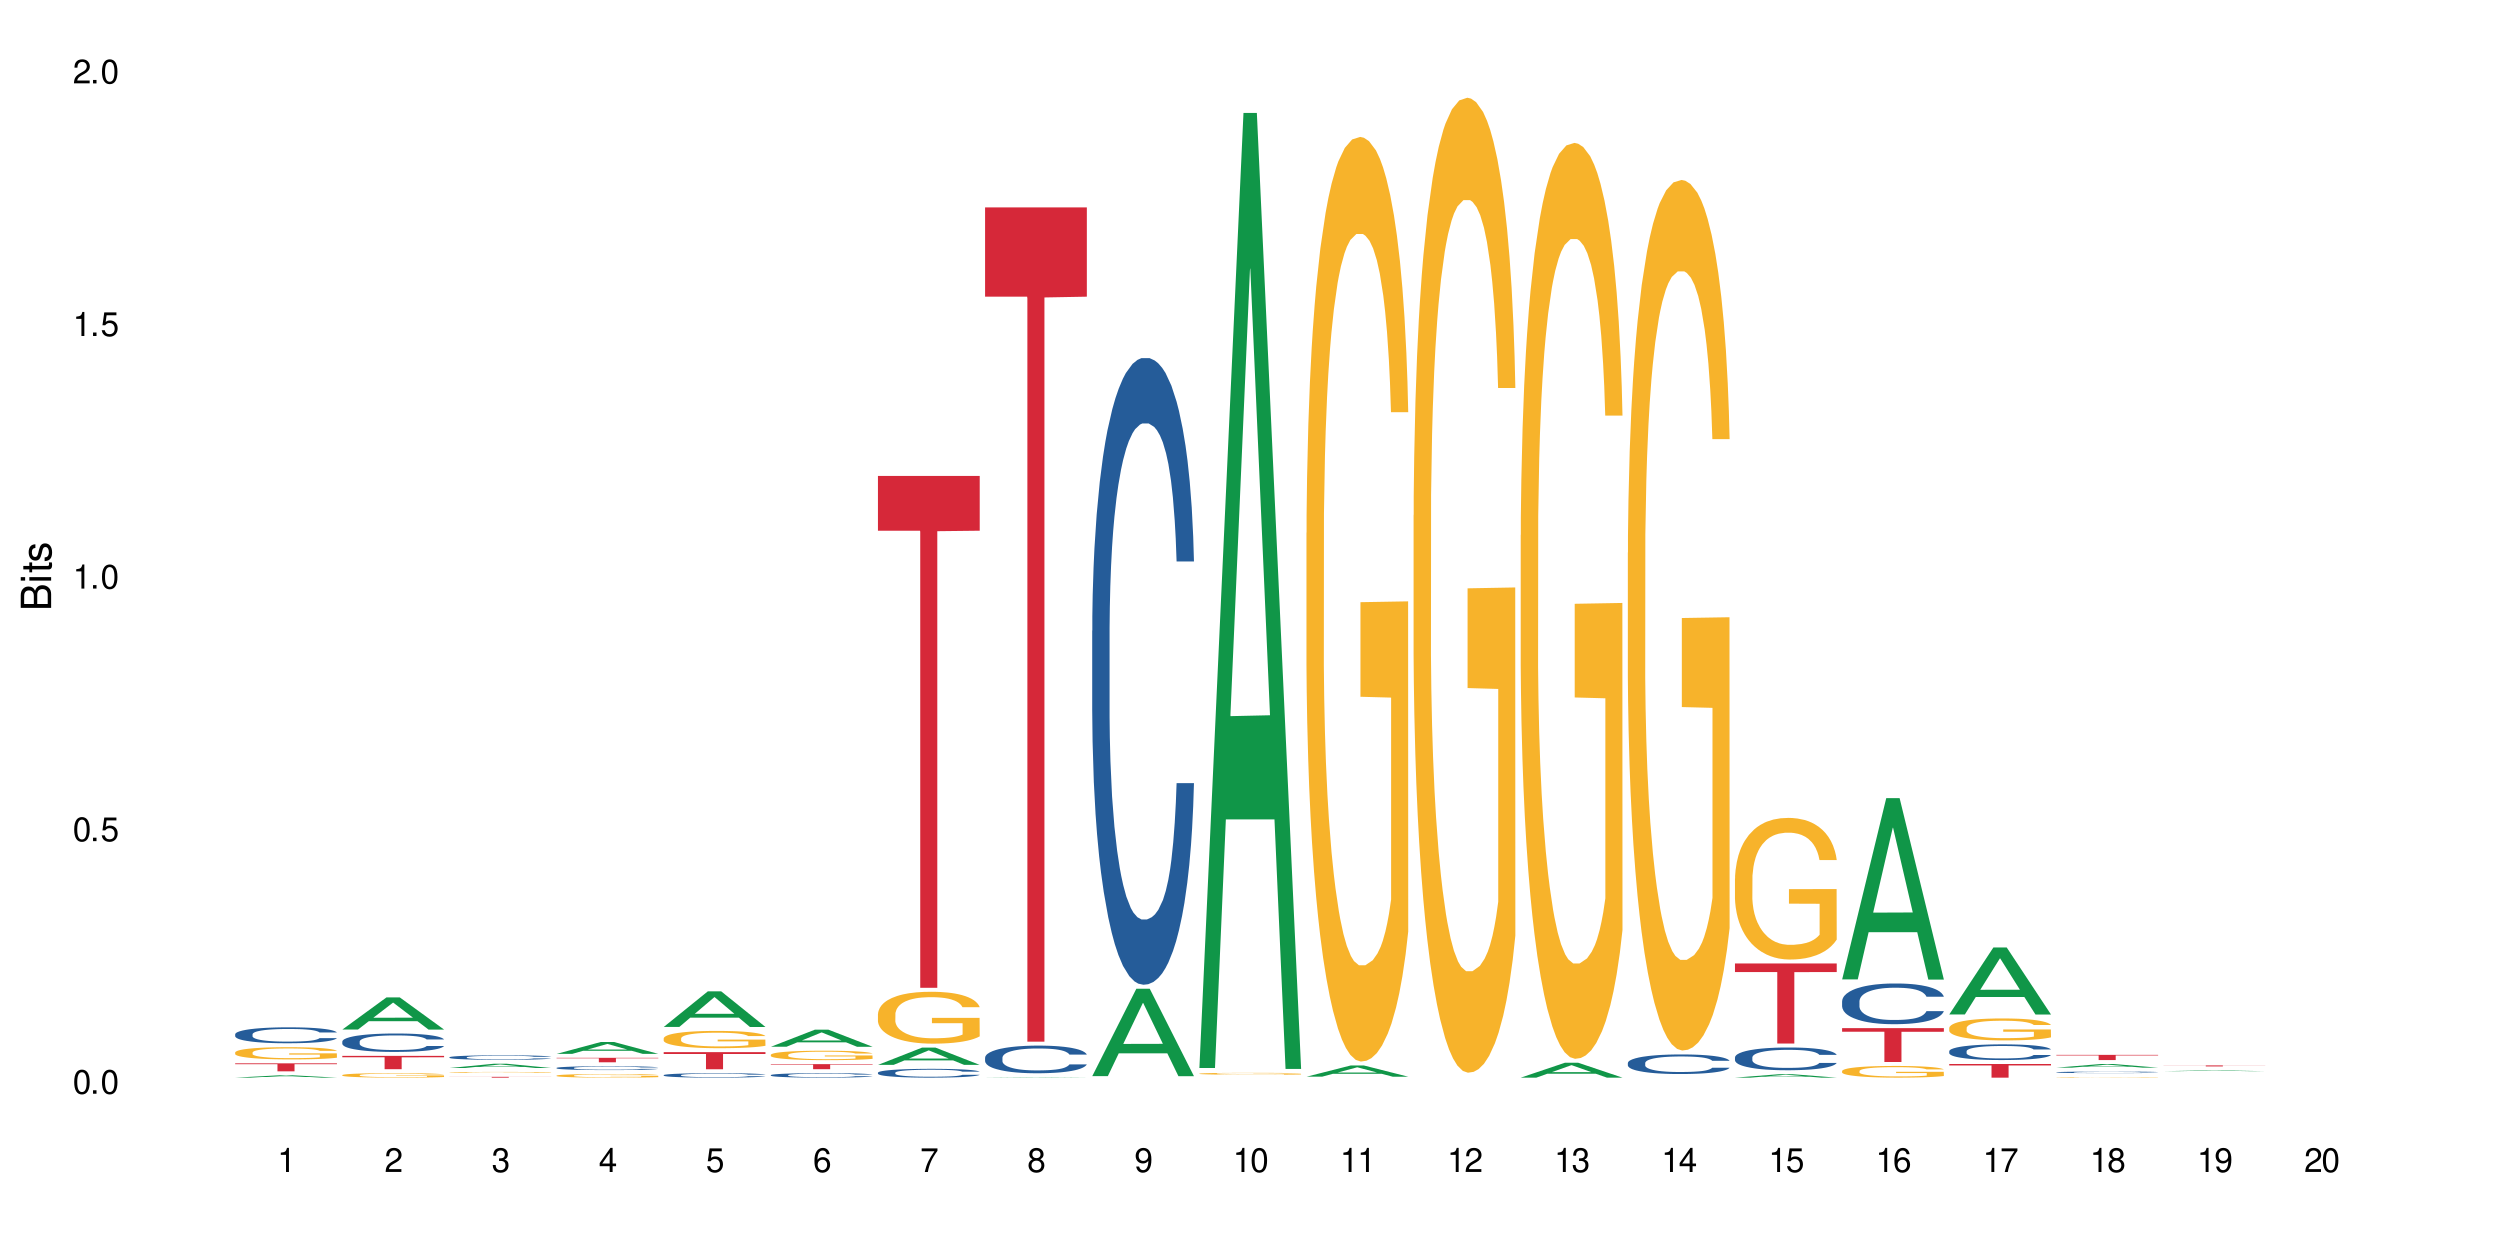 <?xml version="1.0" encoding="UTF-8"?>
<svg xmlns="http://www.w3.org/2000/svg" xmlns:xlink="http://www.w3.org/1999/xlink" width="720" height="360" viewBox="0 0 720 360">
<defs>
<g>
<g id="glyph-0-0">
</g>
<g id="glyph-0-1">
<path d="M 2.641 -6.938 C 2 -6.938 1.422 -6.656 1.078 -6.172 C 0.641 -5.562 0.406 -4.641 0.406 -3.359 C 0.406 -1.016 1.188 0.219 2.641 0.219 C 4.078 0.219 4.859 -1.016 4.859 -3.297 C 4.859 -4.641 4.656 -5.547 4.203 -6.172 C 3.844 -6.656 3.281 -6.938 2.641 -6.938 Z M 2.641 -6.188 C 3.547 -6.188 4 -5.25 4 -3.375 C 4 -1.406 3.562 -0.484 2.625 -0.484 C 1.734 -0.484 1.281 -1.438 1.281 -3.344 C 1.281 -5.25 1.734 -6.188 2.641 -6.188 Z M 2.641 -6.188 "/>
</g>
<g id="glyph-0-2">
<path d="M 1.828 -1 L 0.828 -1 L 0.828 0 L 1.828 0 Z M 1.828 -1 "/>
</g>
<g id="glyph-0-3">
<path d="M 4.562 -6.797 L 1.062 -6.797 L 0.547 -3.094 L 1.328 -3.094 C 1.719 -3.562 2.047 -3.734 2.578 -3.734 C 3.484 -3.734 4.062 -3.109 4.062 -2.094 C 4.062 -1.125 3.484 -0.531 2.578 -0.531 C 1.828 -0.531 1.375 -0.906 1.188 -1.672 L 0.328 -1.672 C 0.453 -1.109 0.547 -0.844 0.75 -0.594 C 1.125 -0.078 1.828 0.219 2.594 0.219 C 3.969 0.219 4.922 -0.781 4.922 -2.219 C 4.922 -3.562 4.031 -4.484 2.719 -4.484 C 2.25 -4.484 1.859 -4.359 1.469 -4.062 L 1.734 -5.969 L 4.562 -5.969 Z M 4.562 -6.797 "/>
</g>
<g id="glyph-0-4">
<path d="M 2.484 -4.938 L 2.484 0 L 3.328 0 L 3.328 -6.938 L 2.766 -6.938 C 2.469 -5.875 2.281 -5.734 0.984 -5.562 L 0.984 -4.938 Z M 2.484 -4.938 "/>
</g>
<g id="glyph-0-5">
<path d="M 4.859 -0.828 L 1.281 -0.828 C 1.359 -1.406 1.672 -1.781 2.5 -2.281 L 3.469 -2.828 C 4.406 -3.344 4.906 -4.062 4.906 -4.906 C 4.906 -5.484 4.672 -6.031 4.266 -6.406 C 3.859 -6.766 3.375 -6.938 2.719 -6.938 C 1.859 -6.938 1.219 -6.625 0.844 -6.031 C 0.609 -5.672 0.5 -5.234 0.484 -4.531 L 1.328 -4.531 C 1.359 -5.016 1.406 -5.281 1.531 -5.516 C 1.75 -5.938 2.188 -6.203 2.703 -6.203 C 3.469 -6.203 4.031 -5.641 4.031 -4.891 C 4.031 -4.344 3.719 -3.859 3.125 -3.516 L 2.234 -3 C 0.812 -2.172 0.406 -1.531 0.328 -0.016 L 4.859 -0.016 Z M 4.859 -0.828 "/>
</g>
<g id="glyph-0-6">
<path d="M 2.125 -3.188 L 2.578 -3.188 C 3.5 -3.188 3.984 -2.766 3.984 -1.922 C 3.984 -1.062 3.469 -0.531 2.594 -0.531 C 1.656 -0.531 1.203 -1 1.156 -2.016 L 0.312 -2.016 C 0.344 -1.453 0.438 -1.094 0.609 -0.781 C 0.953 -0.109 1.625 0.219 2.547 0.219 C 3.953 0.219 4.859 -0.625 4.859 -1.938 C 4.859 -2.828 4.516 -3.297 3.703 -3.594 C 4.344 -3.844 4.656 -4.328 4.656 -5.031 C 4.656 -6.219 3.875 -6.938 2.578 -6.938 C 1.203 -6.938 0.484 -6.172 0.453 -4.703 L 1.297 -4.703 C 1.312 -5.125 1.344 -5.359 1.453 -5.578 C 1.641 -5.969 2.062 -6.203 2.594 -6.203 C 3.344 -6.203 3.797 -5.75 3.797 -5 C 3.797 -4.516 3.609 -4.219 3.25 -4.047 C 3.016 -3.953 2.703 -3.922 2.125 -3.906 Z M 2.125 -3.188 "/>
</g>
<g id="glyph-0-7">
<path d="M 3.141 -1.672 L 3.141 0 L 3.984 0 L 3.984 -1.672 L 4.984 -1.672 L 4.984 -2.438 L 3.984 -2.438 L 3.984 -6.938 L 3.359 -6.938 L 0.266 -2.578 L 0.266 -1.672 Z M 3.141 -2.438 L 1 -2.438 L 3.141 -5.5 Z M 3.141 -2.438 "/>
</g>
<g id="glyph-0-8">
<path d="M 4.781 -5.125 C 4.609 -6.266 3.891 -6.938 2.844 -6.938 C 2.094 -6.938 1.422 -6.578 1.031 -5.953 C 0.594 -5.266 0.406 -4.422 0.406 -3.172 C 0.406 -2 0.578 -1.25 0.984 -0.641 C 1.359 -0.078 1.953 0.219 2.703 0.219 C 3.984 0.219 4.922 -0.75 4.922 -2.094 C 4.922 -3.375 4.062 -4.281 2.844 -4.281 C 2.172 -4.281 1.641 -4.031 1.281 -3.516 C 1.281 -5.234 1.828 -6.188 2.797 -6.188 C 3.391 -6.188 3.797 -5.797 3.938 -5.125 Z M 2.734 -3.531 C 3.547 -3.531 4.062 -2.953 4.062 -2.031 C 4.062 -1.156 3.484 -0.531 2.703 -0.531 C 1.922 -0.531 1.328 -1.188 1.328 -2.078 C 1.328 -2.938 1.906 -3.531 2.734 -3.531 Z M 2.734 -3.531 "/>
</g>
<g id="glyph-0-9">
<path d="M 4.984 -6.797 L 0.438 -6.797 L 0.438 -5.969 L 4.109 -5.969 C 2.5 -3.656 1.828 -2.234 1.328 0 L 2.219 0 C 2.594 -2.172 3.453 -4.047 4.984 -6.094 Z M 4.984 -6.797 "/>
</g>
<g id="glyph-0-10">
<path d="M 3.75 -3.656 C 4.469 -4.094 4.688 -4.438 4.688 -5.078 C 4.688 -6.172 3.844 -6.938 2.641 -6.938 C 1.438 -6.938 0.594 -6.172 0.594 -5.094 C 0.594 -4.438 0.812 -4.094 1.516 -3.656 C 0.734 -3.266 0.359 -2.703 0.359 -1.922 C 0.359 -0.656 1.281 0.219 2.641 0.219 C 3.984 0.219 4.922 -0.656 4.922 -1.922 C 4.922 -2.703 4.531 -3.266 3.75 -3.656 Z M 2.641 -6.188 C 3.359 -6.188 3.812 -5.75 3.812 -5.062 C 3.812 -4.406 3.344 -3.984 2.641 -3.984 C 1.922 -3.984 1.453 -4.406 1.453 -5.078 C 1.453 -5.75 1.922 -6.188 2.641 -6.188 Z M 2.641 -3.266 C 3.484 -3.266 4.062 -2.719 4.062 -1.906 C 4.062 -1.078 3.484 -0.531 2.625 -0.531 C 1.797 -0.531 1.219 -1.094 1.219 -1.906 C 1.219 -2.719 1.781 -3.266 2.641 -3.266 Z M 2.641 -3.266 "/>
</g>
<g id="glyph-0-11">
<path d="M 0.516 -1.578 C 0.672 -0.453 1.406 0.219 2.438 0.219 C 3.188 0.219 3.859 -0.141 4.266 -0.766 C 4.688 -1.453 4.891 -2.297 4.891 -3.547 C 4.891 -4.719 4.703 -5.453 4.312 -6.078 C 3.938 -6.641 3.344 -6.938 2.594 -6.938 C 1.297 -6.938 0.359 -5.969 0.359 -4.625 C 0.359 -3.344 1.234 -2.453 2.453 -2.453 C 3.094 -2.453 3.578 -2.672 4.016 -3.203 C 4 -1.484 3.469 -0.531 2.5 -0.531 C 1.906 -0.531 1.484 -0.906 1.359 -1.578 Z M 2.578 -6.203 C 3.375 -6.203 3.969 -5.531 3.969 -4.641 C 3.969 -3.797 3.391 -3.188 2.547 -3.188 C 1.734 -3.188 1.234 -3.766 1.234 -4.688 C 1.234 -5.562 1.797 -6.203 2.578 -6.203 Z M 2.578 -6.203 "/>
</g>
<g id="glyph-1-0">
</g>
<g id="glyph-1-1">
<path d="M 0 -0.953 L 0 -4.891 C 0 -5.719 -0.234 -6.344 -0.734 -6.797 C -1.188 -7.234 -1.812 -7.469 -2.5 -7.469 C -3.547 -7.469 -4.188 -7 -4.625 -5.875 C -4.984 -6.688 -5.625 -7.094 -6.531 -7.094 C -7.172 -7.094 -7.734 -6.859 -8.141 -6.391 C -8.562 -5.922 -8.75 -5.344 -8.75 -4.5 L -8.75 -0.953 Z M -4.984 -2.062 L -7.766 -2.062 L -7.766 -4.219 C -7.766 -4.844 -7.688 -5.203 -7.453 -5.5 C -7.219 -5.812 -6.859 -5.969 -6.375 -5.969 C -5.891 -5.969 -5.531 -5.812 -5.297 -5.5 C -5.062 -5.203 -4.984 -4.844 -4.984 -4.219 Z M -0.984 -2.062 L -4 -2.062 L -4 -4.781 C -4 -5.766 -3.438 -6.359 -2.484 -6.359 C -1.547 -6.359 -0.984 -5.766 -0.984 -4.781 Z M -0.984 -2.062 "/>
</g>
<g id="glyph-1-2">
<path d="M -6.281 -1.797 L -6.281 -0.797 L 0 -0.797 L 0 -1.797 Z M -8.75 -1.797 L -8.75 -0.797 L -7.484 -0.797 L -7.484 -1.797 Z M -8.75 -1.797 "/>
</g>
<g id="glyph-1-3">
<path d="M -6.281 -3.047 L -6.281 -2.016 L -8.016 -2.016 L -8.016 -1.016 L -6.281 -1.016 L -6.281 -0.172 L -5.469 -0.172 L -5.469 -1.016 L -0.719 -1.016 C -0.078 -1.016 0.281 -1.453 0.281 -2.234 C 0.281 -2.5 0.25 -2.719 0.188 -3.047 L -0.641 -3.047 C -0.609 -2.906 -0.594 -2.766 -0.594 -2.562 C -0.594 -2.141 -0.719 -2.016 -1.156 -2.016 L -5.469 -2.016 L -5.469 -3.047 Z M -6.281 -3.047 "/>
</g>
<g id="glyph-1-4">
<path d="M -4.531 -5.25 C -5.766 -5.25 -6.469 -4.422 -6.469 -2.969 C -6.469 -1.516 -5.719 -0.562 -4.547 -0.562 C -3.562 -0.562 -3.094 -1.062 -2.734 -2.562 L -2.516 -3.484 C -2.344 -4.188 -2.094 -4.469 -1.641 -4.469 C -1.047 -4.469 -0.641 -3.875 -0.641 -3 C -0.641 -2.453 -0.797 -2 -1.062 -1.75 C -1.25 -1.594 -1.422 -1.531 -1.875 -1.469 L -1.875 -0.406 C -0.422 -0.453 0.281 -1.266 0.281 -2.922 C 0.281 -4.5 -0.5 -5.516 -1.719 -5.516 C -2.656 -5.516 -3.172 -4.984 -3.469 -3.734 L -3.703 -2.766 C -3.891 -1.953 -4.156 -1.609 -4.594 -1.609 C -5.188 -1.609 -5.547 -2.125 -5.547 -2.938 C -5.547 -3.75 -5.203 -4.172 -4.531 -4.203 Z M -4.531 -5.25 "/>
</g>
</g>
</defs>
<rect x="-72" y="-36" width="864" height="432" fill="rgb(100%, 100%, 100%)" fill-opacity="1"/>
<path fill-rule="nonzero" fill="rgb(6.275%, 58.824%, 28.235%)" fill-opacity="1" d="M 67.73 310.363 L 67.762 310.363 L 80.445 309.68 L 84.297 309.68 L 97.043 310.363 L 92.562 310.363 L 89.371 310.184 L 75.371 310.184 L 72.238 310.363 L 67.73 310.363 L 76.719 310.109 L 88.086 310.109 L 82.418 309.789 L 82.355 309.789 L 82.293 309.793 L 76.688 310.109 L 76.719 310.109 Z M 67.73 310.363 "/>
<path fill-rule="nonzero" fill="rgb(14.51%, 36.078%, 60%)" fill-opacity="1" d="M 67.73 297.867 L 67.766 297.863 L 67.766 297.762 L 67.875 297.602 L 68.125 297.402 L 68.375 297.262 L 69.02 297.016 L 69.91 296.777 L 70.84 296.594 L 71.52 296.484 L 72.129 296.398 L 73.523 296.242 L 74.414 296.164 L 75.379 296.094 L 76.559 296.023 L 77.418 295.98 L 79.348 295.914 L 80.777 295.883 L 81.887 295.871 L 84.281 295.871 L 85.711 295.887 L 86.746 295.91 L 87.891 295.941 L 88.855 295.98 L 90.535 296.07 L 92.035 296.188 L 92.715 296.258 L 93.789 296.387 L 94.609 296.512 L 95.184 296.621 L 95.824 296.777 L 96.398 296.965 L 96.828 297.18 L 97.043 297.359 L 92.035 297.359 L 91.785 297.191 L 91.5 297.062 L 90.965 296.891 L 90.43 296.77 L 89.68 296.645 L 89 296.566 L 88.07 296.488 L 87.246 296.438 L 86.391 296.398 L 85.566 296.375 L 83.996 296.348 L 82.172 296.348 L 81.492 296.355 L 80.098 296.391 L 79.348 296.422 L 78.277 296.48 L 77.523 296.531 L 76.633 296.617 L 76.023 296.688 L 75.273 296.797 L 74.738 296.895 L 74.129 297.031 L 73.773 297.137 L 73.449 297.254 L 73.164 297.395 L 72.949 297.539 L 72.805 297.695 L 72.734 297.844 L 72.734 298.496 L 72.805 298.645 L 72.984 298.824 L 73.449 299.078 L 74.129 299.301 L 74.914 299.477 L 75.668 299.602 L 76.094 299.66 L 76.668 299.727 L 77.562 299.812 L 78.848 299.895 L 79.598 299.93 L 80.742 299.965 L 81.922 299.98 L 83.496 299.98 L 84.887 299.965 L 85.816 299.941 L 86.781 299.91 L 88.105 299.836 L 88.926 299.77 L 89.641 299.691 L 90.18 299.609 L 90.535 299.543 L 91.07 299.414 L 91.5 299.27 L 91.824 299.125 L 92.035 298.98 L 97.043 298.98 L 96.828 299.148 L 96.504 299.312 L 96.184 299.434 L 95.684 299.582 L 95.109 299.711 L 94.289 299.859 L 93.609 299.953 L 92.715 300.059 L 91.895 300.141 L 91 300.211 L 89.68 300.293 L 88.82 300.336 L 87.891 300.375 L 86.781 300.406 L 85.387 300.438 L 83.887 300.453 L 82.492 300.457 L 80.992 300.449 L 79.883 300.434 L 78.418 300.395 L 76.594 300.32 L 75.273 300.238 L 74.238 300.16 L 73.344 300.078 L 72.344 299.965 L 71.055 299.777 L 70.27 299.637 L 69.734 299.52 L 69.125 299.355 L 68.695 299.207 L 68.195 298.973 L 67.84 298.676 L 67.73 298.445 Z M 67.73 297.867 "/>
<path fill-rule="nonzero" fill="rgb(96.863%, 70.196%, 16.863%)" fill-opacity="1" d="M 67.73 303.098 L 67.766 303.098 L 67.766 303.031 L 67.91 302.887 L 68.266 302.688 L 68.73 302.523 L 69.23 302.395 L 69.555 302.328 L 70.09 302.23 L 70.555 302.16 L 71.734 302.016 L 73.234 301.879 L 74.059 301.824 L 74.988 301.77 L 76.309 301.707 L 76.918 301.684 L 78.777 301.633 L 80.887 301.602 L 83.207 301.59 L 84.281 301.594 L 85.746 301.605 L 87.746 301.645 L 88.891 301.676 L 89.785 301.707 L 90.715 301.75 L 91.859 301.812 L 92.93 301.891 L 93.789 301.969 L 94.645 302.062 L 95.359 302.168 L 95.969 302.281 L 96.504 302.414 L 96.828 302.527 L 97.043 302.641 L 92.074 302.641 L 91.785 302.527 L 91.465 302.441 L 90.93 302.336 L 90.395 302.258 L 89.855 302.195 L 88.855 302.113 L 87.996 302.062 L 86.926 302.016 L 85.891 301.988 L 84.711 301.969 L 83.996 301.961 L 82.102 301.961 L 80.383 301.984 L 79.383 302.008 L 78.668 302.035 L 77.668 302.082 L 77.059 302.121 L 76.703 302.148 L 75.629 302.246 L 74.914 302.336 L 74.523 302.398 L 74.023 302.496 L 73.664 302.582 L 73.27 302.711 L 73.059 302.809 L 72.77 303.027 L 72.734 303.605 L 72.844 303.727 L 73.059 303.859 L 73.344 303.973 L 73.773 304.098 L 74.199 304.191 L 74.953 304.316 L 75.594 304.398 L 76.094 304.453 L 77.059 304.539 L 77.453 304.57 L 78.383 304.629 L 79.348 304.672 L 80.527 304.711 L 81.422 304.73 L 82.852 304.746 L 84.672 304.746 L 86.82 304.727 L 88.176 304.699 L 89.105 304.676 L 89.715 304.652 L 90.465 304.617 L 91 304.586 L 91.5 304.551 L 92.109 304.496 L 92.109 303.727 L 83.281 303.723 L 83.281 303.363 L 97.004 303.359 L 97.043 304.617 L 96.289 304.703 L 95.359 304.789 L 94.469 304.852 L 93.539 304.906 L 92.215 304.969 L 91.145 305.008 L 89.5 305.051 L 87.996 305.082 L 86.426 305.102 L 85.031 305.109 L 83.387 305.113 L 81.922 305.105 L 80.348 305.086 L 79.098 305.062 L 77.953 305.027 L 76.809 304.988 L 75.379 304.918 L 74.449 304.863 L 73.484 304.797 L 72.52 304.719 L 71.664 304.629 L 71.09 304.562 L 70.52 304.484 L 69.91 304.391 L 69.34 304.281 L 68.91 304.18 L 68.516 304.066 L 68.23 303.961 L 67.945 303.816 L 67.801 303.699 L 67.73 303.602 Z M 67.73 303.098 "/>
<path fill-rule="nonzero" fill="rgb(83.922%, 15.686%, 22.353%)" fill-opacity="1" d="M 67.73 306.246 L 97.043 306.246 L 97.043 306.492 L 84.824 306.496 L 84.824 308.543 L 79.91 308.543 L 79.91 306.496 L 79.84 306.492 L 67.73 306.492 Z M 67.73 306.246 "/>
<path fill-rule="nonzero" fill="rgb(6.275%, 58.824%, 28.235%)" fill-opacity="1" d="M 98.582 296.512 L 98.613 296.504 L 111.297 287.258 L 115.148 287.258 L 127.895 296.52 L 123.418 296.52 L 120.223 294.102 L 106.223 294.102 L 103.094 296.512 L 98.582 296.512 L 107.57 293.102 L 118.938 293.094 L 113.27 288.773 L 113.207 288.762 L 113.145 288.789 L 107.539 293.094 L 107.57 293.102 Z M 98.582 296.512 "/>
<path fill-rule="nonzero" fill="rgb(14.51%, 36.078%, 60%)" fill-opacity="1" d="M 98.582 299.961 L 98.621 299.957 L 98.621 299.84 L 98.727 299.656 L 98.977 299.422 L 99.227 299.262 L 99.871 298.977 L 100.766 298.699 L 101.695 298.488 L 102.371 298.359 L 102.98 298.266 L 104.375 298.086 L 105.27 297.992 L 106.234 297.91 L 107.414 297.828 L 108.27 297.777 L 110.199 297.703 L 111.629 297.668 L 112.738 297.652 L 115.133 297.652 L 116.562 297.672 L 117.602 297.695 L 118.742 297.734 L 119.707 297.777 L 121.391 297.887 L 122.891 298.02 L 123.57 298.098 L 124.641 298.25 L 125.465 298.395 L 126.035 298.52 L 126.68 298.699 L 127.25 298.918 L 127.68 299.164 L 127.895 299.375 L 122.891 299.375 L 122.641 299.18 L 122.355 299.031 L 121.816 298.832 L 121.281 298.691 L 120.531 298.551 L 119.852 298.457 L 118.922 298.367 L 118.102 298.309 L 117.242 298.266 L 116.422 298.234 L 114.848 298.207 L 113.023 298.207 L 112.344 298.215 L 110.953 298.254 L 110.199 298.289 L 109.129 298.355 L 108.379 298.418 L 107.484 298.516 L 106.875 298.598 L 106.125 298.723 L 105.59 298.836 L 104.98 298.996 L 104.625 299.117 L 104.305 299.254 L 104.016 299.414 L 103.801 299.582 L 103.66 299.762 L 103.59 299.938 L 103.59 300.688 L 103.66 300.863 L 103.84 301.066 L 104.305 301.359 L 104.98 301.617 L 105.77 301.82 L 106.52 301.969 L 106.949 302.035 L 107.52 302.113 L 108.414 302.211 L 109.699 302.305 L 110.449 302.344 L 111.594 302.383 L 112.773 302.402 L 114.348 302.402 L 115.742 302.383 L 116.672 302.359 L 117.637 302.32 L 118.957 302.238 L 119.781 302.16 L 120.496 302.07 L 121.031 301.977 L 121.391 301.898 L 121.926 301.75 L 122.355 301.582 L 122.676 301.414 L 122.891 301.25 L 127.895 301.25 L 127.68 301.441 L 127.359 301.633 L 127.035 301.773 L 126.535 301.941 L 125.965 302.094 L 125.141 302.262 L 124.461 302.375 L 123.57 302.496 L 122.746 302.586 L 121.852 302.668 L 120.531 302.766 L 119.672 302.816 L 118.742 302.859 L 117.637 302.898 L 116.242 302.93 L 114.742 302.949 L 113.348 302.957 L 111.844 302.945 L 110.738 302.926 L 109.27 302.883 L 107.449 302.797 L 106.125 302.703 L 105.09 302.613 L 104.195 302.516 L 103.195 302.383 L 101.906 302.172 L 101.121 302.004 L 100.586 301.871 L 99.977 301.68 L 99.551 301.512 L 99.047 301.238 L 98.691 300.895 L 98.582 300.629 Z M 98.582 299.961 "/>
<path fill-rule="nonzero" fill="rgb(96.863%, 70.196%, 16.863%)" fill-opacity="1" d="M 98.582 309.621 L 98.621 309.621 L 98.621 309.598 L 98.762 309.543 L 99.121 309.473 L 99.586 309.41 L 100.086 309.363 L 100.406 309.34 L 100.941 309.305 L 101.406 309.277 L 102.586 309.223 L 104.09 309.176 L 104.91 309.152 L 105.84 309.133 L 107.164 309.109 L 107.77 309.102 L 109.629 309.082 L 111.738 309.07 L 114.062 309.066 L 115.133 309.07 L 116.598 309.074 L 118.602 309.086 L 119.746 309.098 L 120.637 309.109 L 121.566 309.125 L 122.711 309.148 L 123.785 309.176 L 124.641 309.207 L 125.5 309.242 L 126.215 309.281 L 126.82 309.32 L 127.359 309.371 L 127.68 309.41 L 127.895 309.453 L 122.926 309.453 L 122.641 309.41 L 122.316 309.379 L 121.781 309.34 L 121.246 309.312 L 120.711 309.289 L 119.707 309.258 L 118.852 309.242 L 117.777 309.223 L 116.742 309.215 L 115.562 309.207 L 114.848 309.203 L 112.953 309.203 L 111.238 309.211 L 110.238 309.223 L 109.523 309.23 L 108.52 309.25 L 107.914 309.262 L 107.555 309.273 L 106.484 309.309 L 105.77 309.344 L 105.375 309.363 L 104.875 309.398 L 104.516 309.434 L 104.125 309.48 L 103.91 309.516 L 103.625 309.594 L 103.59 309.809 L 103.695 309.852 L 103.91 309.902 L 104.195 309.945 L 104.625 309.988 L 105.055 310.023 L 105.805 310.07 L 106.449 310.102 L 106.949 310.121 L 107.914 310.152 L 108.305 310.164 L 109.234 310.184 L 110.199 310.199 L 111.379 310.215 L 112.273 310.223 L 113.703 310.227 L 115.527 310.227 L 117.672 310.223 L 119.031 310.211 L 119.957 310.203 L 120.566 310.195 L 121.316 310.18 L 121.852 310.168 L 122.355 310.156 L 122.961 310.137 L 122.961 309.852 L 114.133 309.852 L 114.133 309.719 L 127.859 309.719 L 127.895 310.18 L 127.145 310.211 L 126.215 310.242 L 125.32 310.266 L 124.391 310.289 L 123.07 310.309 L 121.996 310.324 L 120.352 310.34 L 118.852 310.352 L 117.277 310.359 L 115.883 310.363 L 114.238 310.363 L 112.773 310.359 L 111.203 310.352 L 109.949 310.344 L 108.809 310.332 L 107.664 310.316 L 106.234 310.293 L 105.305 310.273 L 103.375 310.219 L 102.516 310.184 L 101.945 310.16 L 101.371 310.133 L 100.766 310.098 L 100.191 310.055 L 99.762 310.02 L 99.371 309.977 L 99.086 309.938 L 98.797 309.887 L 98.656 309.844 L 98.582 309.809 Z M 98.582 309.621 "/>
<path fill-rule="nonzero" fill="rgb(83.922%, 15.686%, 22.353%)" fill-opacity="1" d="M 98.582 304.09 L 127.895 304.09 L 127.895 304.5 L 115.68 304.504 L 115.68 307.934 L 110.766 307.934 L 110.766 304.508 L 110.691 304.5 L 98.582 304.5 Z M 98.582 304.09 "/>
<path fill-rule="nonzero" fill="rgb(6.275%, 58.824%, 28.235%)" fill-opacity="1" d="M 129.438 307.586 L 129.469 307.586 L 142.152 306.363 L 146.004 306.363 L 158.746 307.586 L 154.27 307.586 L 151.074 307.27 L 137.078 307.27 L 133.945 307.586 L 129.438 307.586 L 138.426 307.137 L 149.793 307.133 L 144.125 306.562 L 144.062 306.562 L 143.996 306.566 L 138.395 307.133 L 138.426 307.137 Z M 129.438 307.586 "/>
<path fill-rule="nonzero" fill="rgb(14.51%, 36.078%, 60%)" fill-opacity="1" d="M 129.438 304.496 L 129.473 304.492 L 129.473 304.465 L 129.578 304.418 L 129.828 304.363 L 130.082 304.324 L 130.723 304.254 L 131.617 304.188 L 132.547 304.133 L 133.227 304.102 L 133.832 304.078 L 135.227 304.035 L 136.121 304.012 L 137.086 303.992 L 138.266 303.973 L 139.125 303.961 L 141.055 303.941 L 142.484 303.934 L 143.59 303.93 L 145.988 303.93 L 147.418 303.934 L 148.453 303.941 L 149.598 303.949 L 150.562 303.961 L 152.242 303.984 L 153.742 304.02 L 154.422 304.039 L 155.496 304.074 L 156.316 304.109 L 156.887 304.141 L 157.531 304.188 L 158.105 304.238 L 158.531 304.301 L 158.746 304.352 L 153.742 304.352 L 153.492 304.305 L 153.207 304.266 L 152.672 304.219 L 152.133 304.184 L 151.383 304.148 L 150.703 304.125 L 149.773 304.105 L 148.953 304.09 L 148.094 304.078 L 147.273 304.07 L 145.699 304.062 L 143.879 304.062 L 143.199 304.066 L 141.805 304.078 L 141.055 304.086 L 139.98 304.102 L 139.23 304.117 L 138.336 304.141 L 137.73 304.16 L 136.98 304.191 L 136.441 304.219 L 135.836 304.258 L 135.477 304.289 L 135.156 304.32 L 134.871 304.359 L 134.656 304.402 L 134.512 304.445 L 134.441 304.488 L 134.441 304.672 L 134.512 304.715 L 134.691 304.766 L 135.156 304.84 L 135.836 304.902 L 136.621 304.953 L 137.371 304.988 L 137.801 305.004 L 138.371 305.023 L 139.266 305.047 L 140.555 305.07 L 141.305 305.078 L 142.449 305.09 L 143.629 305.094 L 145.199 305.094 L 146.594 305.09 L 147.523 305.082 L 148.488 305.074 L 149.812 305.055 L 150.633 305.035 L 151.348 305.012 L 151.883 304.988 L 152.242 304.969 L 152.777 304.934 L 153.207 304.895 L 153.527 304.852 L 153.742 304.812 L 158.746 304.812 L 158.531 304.859 L 158.211 304.906 L 157.891 304.938 L 157.391 304.98 L 156.816 305.02 L 155.996 305.059 L 155.316 305.086 L 154.422 305.117 L 153.602 305.141 L 152.707 305.16 L 151.383 305.184 L 150.527 305.195 L 149.598 305.207 L 148.488 305.215 L 147.094 305.223 L 145.594 305.227 L 144.199 305.23 L 142.699 305.227 L 141.59 305.223 L 140.125 305.211 L 138.301 305.191 L 136.98 305.168 L 135.941 305.145 L 135.047 305.121 L 134.047 305.09 L 132.762 305.035 L 131.977 304.996 L 131.438 304.965 L 130.832 304.918 L 130.402 304.875 L 129.902 304.809 L 129.543 304.723 L 129.438 304.66 Z M 129.438 304.496 "/>
<path fill-rule="nonzero" fill="rgb(96.863%, 70.196%, 16.863%)" fill-opacity="1" d="M 129.438 308.836 L 129.473 308.836 L 129.473 308.832 L 129.617 308.82 L 129.973 308.805 L 130.438 308.793 L 130.938 308.781 L 131.258 308.777 L 131.797 308.77 L 132.262 308.766 L 133.441 308.754 L 134.941 308.742 L 135.762 308.738 L 136.691 308.734 L 138.016 308.73 L 138.625 308.727 L 140.48 308.723 L 147.453 308.723 L 149.453 308.727 L 150.598 308.727 L 151.492 308.73 L 152.422 308.734 L 153.562 308.738 L 154.637 308.742 L 155.496 308.75 L 156.352 308.758 L 157.066 308.766 L 157.676 308.773 L 158.211 308.785 L 158.531 308.793 L 158.746 308.801 L 153.777 308.801 L 153.492 308.793 L 153.172 308.785 L 152.637 308.777 L 152.098 308.773 L 151.562 308.766 L 150.562 308.762 L 149.703 308.758 L 148.633 308.754 L 147.594 308.75 L 142.09 308.75 L 141.09 308.754 L 140.375 308.754 L 139.375 308.758 L 138.766 308.762 L 138.41 308.762 L 137.336 308.77 L 136.621 308.777 L 136.227 308.781 L 135.727 308.789 L 135.371 308.797 L 134.977 308.809 L 134.762 308.812 L 134.477 308.832 L 134.441 308.875 L 134.547 308.883 L 134.762 308.895 L 135.047 308.902 L 135.477 308.914 L 135.906 308.918 L 136.656 308.93 L 137.301 308.938 L 137.801 308.941 L 138.766 308.945 L 139.16 308.949 L 140.09 308.953 L 141.055 308.957 L 142.234 308.961 L 148.523 308.961 L 149.883 308.957 L 151.418 308.957 L 152.172 308.953 L 152.707 308.949 L 153.207 308.949 L 153.812 308.941 L 153.812 308.883 L 144.984 308.883 L 144.984 308.855 L 158.711 308.855 L 158.746 308.953 L 157.996 308.961 L 157.066 308.965 L 156.172 308.969 L 155.242 308.977 L 153.922 308.98 L 152.848 308.98 L 151.203 308.984 L 149.703 308.988 L 146.738 308.988 L 145.094 308.992 L 143.629 308.988 L 140.805 308.988 L 138.516 308.98 L 137.086 308.977 L 136.156 308.973 L 135.191 308.965 L 134.227 308.961 L 133.367 308.953 L 132.797 308.949 L 132.227 308.941 L 131.617 308.934 L 131.047 308.926 L 130.617 308.918 L 130.223 308.91 L 129.938 308.902 L 129.652 308.891 L 129.508 308.883 L 129.438 308.875 Z M 129.438 308.836 "/>
<path fill-rule="nonzero" fill="rgb(83.922%, 15.686%, 22.353%)" fill-opacity="1" d="M 129.438 310.125 L 158.746 310.125 L 158.746 310.148 L 146.531 310.148 L 146.531 310.363 L 141.617 310.363 L 141.617 310.148 L 129.438 310.148 Z M 129.438 310.125 "/>
<path fill-rule="nonzero" fill="rgb(6.275%, 58.824%, 28.235%)" fill-opacity="1" d="M 160.289 303.516 L 160.32 303.516 L 173.004 300.102 L 176.855 300.102 L 189.602 303.52 L 185.121 303.52 L 181.93 302.629 L 167.93 302.629 L 164.801 303.516 L 160.289 303.516 L 169.277 302.258 L 180.645 302.258 L 174.977 300.66 L 174.914 300.656 L 174.852 300.668 L 169.246 302.258 L 169.277 302.258 Z M 160.289 303.516 "/>
<path fill-rule="nonzero" fill="rgb(14.51%, 36.078%, 60%)" fill-opacity="1" d="M 160.289 307.555 L 160.324 307.555 L 160.324 307.531 L 160.434 307.492 L 160.684 307.441 L 160.934 307.41 L 161.578 307.348 L 162.469 307.293 L 163.398 307.246 L 164.078 307.219 L 164.688 307.199 L 166.082 307.16 L 166.973 307.141 L 167.938 307.125 L 169.117 307.109 L 169.977 307.098 L 171.906 307.082 L 173.336 307.074 L 174.445 307.07 L 176.84 307.07 L 178.27 307.074 L 179.305 307.082 L 180.449 307.09 L 181.414 307.098 L 183.094 307.121 L 184.598 307.148 L 185.273 307.164 L 186.348 307.195 L 187.168 307.227 L 187.742 307.254 L 188.383 307.293 L 188.957 307.336 L 189.387 307.391 L 189.602 307.434 L 184.598 307.434 L 184.344 307.391 L 184.059 307.359 L 183.523 307.32 L 182.988 307.289 L 182.238 307.258 L 181.559 307.242 L 180.629 307.223 L 179.805 307.207 L 178.949 307.199 L 178.125 307.195 L 176.555 307.188 L 174.051 307.188 L 172.656 307.199 L 171.906 307.203 L 170.836 307.219 L 170.082 307.23 L 169.191 307.254 L 168.582 307.27 L 167.832 307.297 L 167.297 307.32 L 166.688 307.352 L 166.332 307.379 L 166.008 307.406 L 165.723 307.441 L 165.508 307.477 L 165.367 307.516 L 165.293 307.551 L 165.293 307.707 L 165.367 307.746 L 165.543 307.789 L 166.008 307.852 L 166.688 307.902 L 167.473 307.945 L 168.227 307.977 L 168.652 307.992 L 169.227 308.008 L 170.121 308.027 L 171.406 308.047 L 172.156 308.055 L 173.301 308.066 L 174.48 308.07 L 176.055 308.07 L 177.445 308.066 L 178.375 308.059 L 179.34 308.051 L 180.664 308.035 L 181.484 308.02 L 182.199 308 L 182.738 307.98 L 183.094 307.961 L 183.629 307.93 L 184.059 307.898 L 184.383 307.859 L 184.598 307.828 L 189.602 307.828 L 189.387 307.867 L 189.062 307.906 L 188.742 307.938 L 188.242 307.973 L 187.668 308.004 L 186.848 308.039 L 186.168 308.062 L 185.273 308.09 L 184.453 308.105 L 183.559 308.125 L 182.238 308.145 L 181.379 308.156 L 180.449 308.164 L 179.34 308.172 L 177.949 308.18 L 176.445 308.184 L 173.551 308.184 L 172.441 308.18 L 170.977 308.168 L 169.152 308.152 L 167.832 308.133 L 166.797 308.113 L 165.902 308.094 L 164.902 308.066 L 163.613 308.02 L 162.828 307.984 L 162.293 307.957 L 161.684 307.918 L 161.254 307.883 L 160.754 307.824 L 160.398 307.754 L 160.289 307.695 Z M 160.289 307.555 "/>
<path fill-rule="nonzero" fill="rgb(96.863%, 70.196%, 16.863%)" fill-opacity="1" d="M 160.289 309.766 L 160.324 309.766 L 160.324 309.746 L 160.469 309.703 L 160.824 309.645 L 161.289 309.594 L 161.789 309.555 L 162.113 309.535 L 162.648 309.508 L 163.113 309.488 L 164.293 309.445 L 165.793 309.402 L 166.617 309.387 L 167.547 309.371 L 168.867 309.352 L 169.477 309.348 L 171.336 309.332 L 173.445 309.32 L 175.766 309.316 L 176.84 309.32 L 178.305 309.324 L 180.305 309.332 L 181.449 309.344 L 182.344 309.352 L 183.273 309.363 L 184.418 309.383 L 185.488 309.406 L 186.348 309.43 L 187.207 309.457 L 187.922 309.488 L 188.527 309.523 L 189.062 309.562 L 189.387 309.598 L 189.602 309.629 L 184.633 309.629 L 184.344 309.598 L 184.023 309.57 L 183.488 309.539 L 182.953 309.516 L 182.414 309.496 L 181.414 309.473 L 180.559 309.457 L 179.484 309.445 L 178.449 309.434 L 177.27 309.43 L 174.66 309.43 L 172.941 309.434 L 171.941 309.441 L 171.227 309.449 L 170.227 309.465 L 169.617 309.477 L 169.262 309.484 L 168.188 309.512 L 167.473 309.539 L 167.082 309.559 L 166.582 309.586 L 166.223 309.613 L 165.828 309.648 L 165.617 309.68 L 165.328 309.742 L 165.293 309.914 L 165.402 309.953 L 165.617 309.992 L 165.902 310.023 L 166.332 310.062 L 166.758 310.09 L 167.512 310.125 L 168.152 310.152 L 168.652 310.168 L 169.617 310.191 L 170.012 310.203 L 170.941 310.219 L 171.906 310.23 L 173.086 310.242 L 173.98 310.25 L 175.41 310.254 L 177.234 310.254 L 179.379 310.25 L 180.734 310.242 L 181.664 310.234 L 182.273 310.227 L 183.023 310.215 L 183.559 310.207 L 184.059 310.195 L 184.668 310.18 L 184.668 309.953 L 175.84 309.949 L 175.84 309.844 L 189.562 309.844 L 189.602 310.215 L 188.848 310.242 L 187.922 310.266 L 187.027 310.285 L 186.098 310.301 L 184.773 310.32 L 183.703 310.332 L 182.059 310.344 L 180.559 310.352 L 178.984 310.359 L 177.59 310.363 L 175.945 310.363 L 174.48 310.359 L 172.906 310.355 L 171.656 310.348 L 170.512 310.34 L 169.367 310.324 L 167.938 310.305 L 167.008 310.289 L 166.043 310.27 L 165.078 310.246 L 164.223 310.219 L 163.648 310.199 L 163.078 310.176 L 162.469 310.148 L 161.898 310.117 L 161.469 310.086 L 161.074 310.055 L 160.789 310.02 L 160.504 309.977 L 160.359 309.945 L 160.289 309.914 Z M 160.289 309.766 "/>
<path fill-rule="nonzero" fill="rgb(83.922%, 15.686%, 22.353%)" fill-opacity="1" d="M 160.289 304.652 L 189.602 304.652 L 189.602 304.793 L 177.383 304.793 L 177.383 305.938 L 172.469 305.938 L 172.469 304.793 L 160.289 304.793 Z M 160.289 304.652 "/>
<path fill-rule="nonzero" fill="rgb(6.275%, 58.824%, 28.235%)" fill-opacity="1" d="M 191.145 295.758 L 191.176 295.75 L 203.855 285.508 L 207.707 285.508 L 220.453 295.77 L 215.977 295.77 L 212.781 293.09 L 198.785 293.09 L 195.652 295.758 L 191.145 295.758 L 200.129 291.98 L 211.496 291.973 L 205.828 287.184 L 205.766 287.176 L 205.703 287.203 L 200.098 291.973 L 200.129 291.98 Z M 191.145 295.758 "/>
<path fill-rule="nonzero" fill="rgb(14.51%, 36.078%, 60%)" fill-opacity="1" d="M 191.145 309.637 L 191.18 309.637 L 191.18 309.605 L 191.285 309.562 L 191.535 309.508 L 191.785 309.469 L 192.43 309.398 L 193.324 309.332 L 194.254 309.277 L 194.93 309.25 L 195.539 309.227 L 196.934 309.18 L 197.828 309.16 L 198.793 309.141 L 199.973 309.121 L 200.828 309.109 L 202.758 309.09 L 204.188 309.082 L 205.297 309.078 L 207.691 309.078 L 209.121 309.082 L 210.16 309.086 L 211.301 309.098 L 212.266 309.109 L 213.949 309.133 L 215.449 309.168 L 216.129 309.184 L 217.199 309.223 L 218.023 309.258 L 218.594 309.289 L 219.238 309.332 L 219.809 309.383 L 220.238 309.445 L 220.453 309.496 L 215.449 309.496 L 215.199 309.445 L 214.914 309.41 L 214.375 309.363 L 213.84 309.328 L 213.09 309.293 L 212.41 309.273 L 211.48 309.25 L 210.66 309.234 L 209.801 309.227 L 208.98 309.219 L 207.406 309.211 L 205.582 309.211 L 204.902 309.215 L 203.512 309.223 L 202.758 309.23 L 201.688 309.246 L 200.938 309.262 L 200.043 309.285 L 199.434 309.305 L 198.684 309.336 L 198.148 309.363 L 197.539 309.402 L 197.184 309.434 L 196.863 309.465 L 196.574 309.504 L 196.359 309.543 L 196.219 309.59 L 196.148 309.629 L 196.148 309.812 L 196.219 309.855 L 196.398 309.906 L 196.863 309.977 L 197.539 310.039 L 198.328 310.086 L 199.078 310.125 L 199.508 310.141 L 200.078 310.16 L 200.973 310.184 L 202.258 310.207 L 203.008 310.215 L 204.152 310.223 L 205.332 310.23 L 206.906 310.23 L 208.301 310.223 L 209.23 310.219 L 210.195 310.207 L 211.516 310.188 L 212.34 310.172 L 213.055 310.148 L 213.59 310.125 L 213.949 310.105 L 214.484 310.07 L 214.914 310.031 L 215.234 309.988 L 215.449 309.949 L 220.453 309.949 L 220.238 309.996 L 219.918 310.043 L 219.594 310.074 L 219.094 310.117 L 218.523 310.152 L 217.699 310.195 L 217.02 310.223 L 216.129 310.25 L 215.305 310.273 L 214.414 310.293 L 213.09 310.316 L 212.23 310.328 L 211.301 310.34 L 210.195 310.348 L 208.801 310.355 L 207.301 310.363 L 205.906 310.363 L 204.402 310.359 L 203.297 310.355 L 201.832 310.344 L 200.008 310.324 L 198.684 310.301 L 197.648 310.281 L 196.754 310.258 L 195.754 310.223 L 194.469 310.172 L 193.68 310.133 L 193.145 310.098 L 192.535 310.055 L 192.109 310.012 L 191.605 309.945 L 191.25 309.863 L 191.145 309.797 Z M 191.145 309.637 "/>
<path fill-rule="nonzero" fill="rgb(96.863%, 70.196%, 16.863%)" fill-opacity="1" d="M 191.145 299.035 L 191.18 299.031 L 191.18 298.938 L 191.32 298.734 L 191.68 298.453 L 192.145 298.223 L 192.645 298.039 L 192.965 297.941 L 193.5 297.809 L 193.965 297.707 L 195.145 297.504 L 196.648 297.312 L 197.469 297.23 L 198.398 297.152 L 199.723 297.066 L 200.328 297.035 L 202.188 296.961 L 204.297 296.914 L 206.621 296.902 L 207.691 296.906 L 209.156 296.926 L 211.16 296.977 L 212.305 297.02 L 213.195 297.066 L 214.125 297.125 L 215.27 297.215 L 216.344 297.324 L 217.199 297.434 L 218.059 297.57 L 218.773 297.715 L 219.379 297.875 L 219.918 298.066 L 220.238 298.227 L 220.453 298.383 L 215.484 298.383 L 215.199 298.227 L 214.875 298.102 L 214.34 297.953 L 213.805 297.844 L 213.27 297.758 L 212.266 297.637 L 211.41 297.566 L 210.336 297.504 L 209.301 297.461 L 208.121 297.434 L 207.406 297.426 L 205.512 297.426 L 203.797 297.457 L 202.797 297.492 L 202.082 297.531 L 201.078 297.598 L 200.473 297.652 L 200.113 297.688 L 199.043 297.828 L 198.328 297.957 L 197.934 298.043 L 197.434 298.18 L 197.074 298.301 L 196.684 298.484 L 196.469 298.621 L 196.184 298.93 L 196.148 299.75 L 196.254 299.922 L 196.469 300.109 L 196.754 300.273 L 197.184 300.445 L 197.613 300.578 L 198.363 300.754 L 199.008 300.871 L 199.508 300.949 L 200.473 301.074 L 200.863 301.113 L 201.793 301.195 L 202.758 301.258 L 203.938 301.312 L 204.832 301.34 L 206.262 301.363 L 208.086 301.363 L 210.23 301.336 L 211.59 301.301 L 212.52 301.262 L 213.125 301.23 L 213.875 301.18 L 214.414 301.137 L 214.914 301.086 L 215.52 301.008 L 215.52 299.922 L 206.691 299.918 L 206.691 299.406 L 220.418 299.402 L 220.453 301.18 L 219.703 301.305 L 218.773 301.422 L 217.879 301.512 L 216.949 301.59 L 215.629 301.676 L 214.555 301.73 L 212.91 301.797 L 211.41 301.836 L 209.836 301.863 L 208.441 301.879 L 206.797 301.883 L 205.332 301.871 L 203.762 301.844 L 202.508 301.809 L 201.367 301.766 L 200.223 301.703 L 198.793 301.609 L 197.863 301.531 L 196.898 301.438 L 195.934 301.324 L 195.074 301.199 L 194.504 301.105 L 193.93 300.996 L 193.324 300.859 L 192.75 300.703 L 192.32 300.562 L 191.93 300.402 L 191.645 300.254 L 191.355 300.051 L 191.215 299.887 L 191.145 299.746 Z M 191.145 299.035 "/>
<path fill-rule="nonzero" fill="rgb(83.922%, 15.686%, 22.353%)" fill-opacity="1" d="M 191.145 303.016 L 220.453 303.016 L 220.453 303.543 L 208.238 303.547 L 208.238 307.945 L 203.324 307.945 L 203.324 303.551 L 203.25 303.543 L 191.145 303.543 Z M 191.145 303.016 "/>
<path fill-rule="nonzero" fill="rgb(6.275%, 58.824%, 28.235%)" fill-opacity="1" d="M 221.996 301.469 L 222.027 301.465 L 234.711 296.535 L 238.562 296.535 L 251.305 301.473 L 246.828 301.473 L 243.633 300.184 L 229.637 300.184 L 226.504 301.469 L 221.996 301.469 L 230.984 299.652 L 242.352 299.648 L 236.684 297.344 L 236.621 297.34 L 236.559 297.352 L 230.953 299.648 L 230.984 299.652 Z M 221.996 301.469 "/>
<path fill-rule="nonzero" fill="rgb(14.51%, 36.078%, 60%)" fill-opacity="1" d="M 221.996 309.633 L 222.031 309.629 L 222.031 309.602 L 222.137 309.559 L 222.391 309.5 L 222.641 309.461 L 223.281 309.391 L 224.176 309.324 L 225.105 309.273 L 225.785 309.242 L 226.391 309.219 L 227.785 309.172 L 228.68 309.152 L 229.645 309.129 L 230.824 309.109 L 231.684 309.098 L 233.613 309.078 L 235.043 309.07 L 236.148 309.066 L 238.547 309.066 L 239.977 309.074 L 241.012 309.078 L 242.156 309.09 L 243.121 309.098 L 244.801 309.125 L 246.301 309.156 L 246.98 309.176 L 248.055 309.215 L 248.875 309.25 L 249.445 309.281 L 250.09 309.324 L 250.664 309.375 L 251.09 309.438 L 251.305 309.488 L 246.301 309.488 L 246.051 309.441 L 245.766 309.402 L 245.23 309.355 L 244.691 309.32 L 243.941 309.285 L 243.262 309.266 L 242.336 309.242 L 241.512 309.227 L 240.652 309.219 L 239.832 309.211 L 238.258 309.203 L 236.438 309.203 L 235.758 309.207 L 234.363 309.215 L 233.613 309.223 L 232.539 309.238 L 231.789 309.254 L 230.895 309.277 L 230.289 309.297 L 229.539 309.328 L 229 309.355 L 228.395 309.395 L 228.035 309.426 L 227.715 309.457 L 227.43 309.496 L 227.215 309.539 L 227.07 309.582 L 227 309.625 L 227 309.809 L 227.07 309.852 L 227.25 309.902 L 227.715 309.973 L 228.395 310.035 L 229.18 310.086 L 229.93 310.121 L 230.359 310.137 L 230.93 310.156 L 231.824 310.18 L 233.113 310.203 L 233.863 310.215 L 235.008 310.223 L 236.188 310.227 L 237.758 310.227 L 239.152 310.223 L 240.082 310.219 L 241.047 310.207 L 242.371 310.188 L 243.191 310.168 L 243.906 310.145 L 244.441 310.125 L 244.801 310.105 L 245.336 310.066 L 245.766 310.027 L 246.086 309.988 L 246.301 309.945 L 251.305 309.945 L 251.09 309.992 L 250.77 310.039 L 250.449 310.074 L 249.949 310.117 L 249.375 310.152 L 248.555 310.195 L 247.875 310.223 L 246.98 310.25 L 246.16 310.273 L 245.266 310.293 L 243.941 310.316 L 243.086 310.328 L 242.156 310.34 L 241.047 310.348 L 239.652 310.355 L 238.152 310.363 L 236.758 310.363 L 235.258 310.359 L 234.148 310.355 L 232.684 310.344 L 230.859 310.324 L 229.539 310.301 L 228.5 310.277 L 227.605 310.254 L 226.605 310.223 L 225.32 310.172 L 224.535 310.133 L 223.996 310.098 L 223.391 310.051 L 222.961 310.012 L 222.461 309.945 L 222.102 309.859 L 221.996 309.793 Z M 221.996 309.633 "/>
<path fill-rule="nonzero" fill="rgb(96.863%, 70.196%, 16.863%)" fill-opacity="1" d="M 221.996 303.773 L 222.031 303.77 L 222.031 303.719 L 222.176 303.609 L 222.531 303.453 L 222.996 303.328 L 223.496 303.227 L 223.82 303.176 L 224.355 303.102 L 224.82 303.047 L 226 302.934 L 227.5 302.832 L 228.32 302.785 L 229.25 302.742 L 230.574 302.695 L 231.184 302.68 L 233.039 302.641 L 235.148 302.613 L 237.473 302.605 L 238.547 302.609 L 240.012 302.621 L 242.012 302.648 L 243.156 302.672 L 244.051 302.695 L 244.98 302.73 L 246.121 302.777 L 247.195 302.84 L 248.055 302.898 L 248.91 302.973 L 249.625 303.051 L 250.234 303.137 L 250.77 303.242 L 251.09 303.328 L 251.305 303.418 L 246.336 303.418 L 246.051 303.328 L 245.73 303.262 L 245.195 303.18 L 244.656 303.121 L 244.121 303.074 L 243.121 303.008 L 242.262 302.969 L 241.191 302.934 L 240.152 302.914 L 238.973 302.898 L 238.258 302.895 L 236.363 302.895 L 234.648 302.91 L 233.648 302.93 L 232.934 302.949 L 231.934 302.988 L 231.324 303.016 L 230.969 303.035 L 229.895 303.113 L 229.18 303.184 L 228.785 303.23 L 228.285 303.305 L 227.93 303.371 L 227.535 303.473 L 227.32 303.547 L 227.035 303.715 L 227 304.16 L 227.105 304.258 L 227.32 304.359 L 227.605 304.445 L 228.035 304.543 L 228.465 304.613 L 229.215 304.711 L 229.859 304.773 L 230.359 304.816 L 231.324 304.883 L 231.719 304.906 L 232.648 304.953 L 233.613 304.984 L 234.793 305.016 L 235.688 305.031 L 237.117 305.043 L 238.938 305.043 L 241.082 305.027 L 242.441 305.008 L 243.371 304.988 L 243.977 304.973 L 244.73 304.945 L 245.266 304.918 L 245.766 304.891 L 246.375 304.848 L 246.375 304.258 L 237.543 304.254 L 237.543 303.977 L 251.27 303.973 L 251.305 304.945 L 250.555 305.012 L 249.625 305.074 L 248.73 305.125 L 247.805 305.168 L 246.48 305.215 L 245.406 305.246 L 243.766 305.277 L 242.262 305.301 L 240.691 305.316 L 239.297 305.324 L 237.652 305.328 L 236.188 305.32 L 234.613 305.305 L 233.363 305.285 L 232.219 305.262 L 231.074 305.23 L 229.645 305.176 L 228.715 305.137 L 227.75 305.082 L 226.785 305.02 L 225.926 304.953 L 225.355 304.902 L 224.785 304.844 L 224.176 304.766 L 223.605 304.684 L 223.176 304.605 L 222.781 304.52 L 222.496 304.438 L 222.211 304.324 L 222.066 304.234 L 221.996 304.16 Z M 221.996 303.773 "/>
<path fill-rule="nonzero" fill="rgb(83.922%, 15.686%, 22.353%)" fill-opacity="1" d="M 221.996 306.461 L 251.305 306.461 L 251.305 306.617 L 239.09 306.617 L 239.09 307.934 L 234.176 307.934 L 234.176 306.621 L 234.105 306.617 L 221.996 306.617 Z M 221.996 306.461 "/>
<path fill-rule="nonzero" fill="rgb(6.275%, 58.824%, 28.235%)" fill-opacity="1" d="M 252.848 306.688 L 252.879 306.684 L 265.562 301.707 L 269.414 301.707 L 282.16 306.691 L 277.68 306.691 L 274.488 305.391 L 260.488 305.391 L 257.359 306.688 L 252.848 306.688 L 261.836 304.852 L 273.203 304.848 L 267.535 302.523 L 267.473 302.52 L 267.41 302.531 L 261.805 304.848 L 261.836 304.852 Z M 252.848 306.688 "/>
<path fill-rule="nonzero" fill="rgb(14.51%, 36.078%, 60%)" fill-opacity="1" d="M 252.848 308.93 L 252.883 308.926 L 252.883 308.871 L 252.992 308.785 L 253.242 308.672 L 253.492 308.598 L 254.137 308.457 L 255.027 308.328 L 255.957 308.227 L 256.637 308.164 L 257.246 308.117 L 258.641 308.031 L 259.531 307.988 L 260.496 307.949 L 261.676 307.91 L 262.535 307.887 L 264.465 307.848 L 265.895 307.832 L 267.004 307.824 L 269.398 307.824 L 270.828 307.836 L 271.863 307.848 L 273.008 307.867 L 273.973 307.887 L 275.652 307.938 L 277.156 308.004 L 277.832 308.039 L 278.906 308.109 L 279.727 308.18 L 280.301 308.242 L 280.945 308.328 L 281.516 308.43 L 281.945 308.551 L 282.16 308.648 L 277.156 308.648 L 276.906 308.555 L 276.617 308.484 L 276.082 308.391 L 275.547 308.32 L 274.797 308.254 L 274.117 308.211 L 273.188 308.168 L 272.363 308.141 L 271.508 308.117 L 270.684 308.105 L 269.113 308.09 L 267.289 308.09 L 266.609 308.094 L 265.215 308.113 L 264.465 308.129 L 263.395 308.164 L 262.641 308.191 L 261.75 308.238 L 261.141 308.277 L 260.391 308.34 L 259.855 308.391 L 259.246 308.469 L 258.891 308.527 L 258.566 308.59 L 258.281 308.668 L 258.066 308.75 L 257.926 308.836 L 257.852 308.918 L 257.852 309.277 L 257.926 309.359 L 258.102 309.457 L 258.566 309.602 L 259.246 309.723 L 260.031 309.82 L 260.785 309.891 L 261.211 309.922 L 261.785 309.961 L 262.68 310.004 L 263.965 310.051 L 264.715 310.07 L 265.859 310.09 L 267.039 310.098 L 268.613 310.098 L 270.004 310.09 L 270.934 310.078 L 271.898 310.059 L 273.223 310.02 L 274.043 309.984 L 274.758 309.938 L 275.297 309.895 L 275.652 309.855 L 276.188 309.785 L 276.617 309.707 L 276.941 309.625 L 277.156 309.547 L 282.16 309.547 L 281.945 309.641 L 281.621 309.73 L 281.301 309.797 L 280.801 309.879 L 280.23 309.949 L 279.406 310.031 L 278.727 310.086 L 277.832 310.145 L 277.012 310.188 L 276.117 310.227 L 274.797 310.273 L 273.938 310.297 L 273.008 310.316 L 271.898 310.336 L 270.508 310.352 L 269.004 310.359 L 267.609 310.363 L 266.109 310.359 L 265 310.348 L 263.535 310.328 L 261.715 310.285 L 260.391 310.242 L 259.355 310.199 L 258.461 310.152 L 257.461 310.09 L 256.172 309.988 L 255.387 309.91 L 254.852 309.844 L 254.242 309.754 L 253.812 309.672 L 253.312 309.543 L 252.957 309.379 L 252.848 309.25 Z M 252.848 308.93 "/>
<path fill-rule="nonzero" fill="rgb(96.863%, 70.196%, 16.863%)" fill-opacity="1" d="M 252.848 292.031 L 252.883 292.016 L 252.883 291.742 L 253.027 291.129 L 253.383 290.281 L 253.848 289.586 L 254.352 289.039 L 254.672 288.754 L 255.207 288.344 L 255.672 288.043 L 256.852 287.43 L 258.352 286.855 L 259.176 286.609 L 260.105 286.379 L 261.426 286.121 L 262.035 286.023 L 263.895 285.805 L 266.004 285.668 L 268.324 285.629 L 269.398 285.641 L 270.863 285.695 L 272.863 285.848 L 274.008 285.984 L 274.902 286.121 L 275.832 286.297 L 276.977 286.57 L 278.047 286.898 L 278.906 287.227 L 279.766 287.637 L 280.48 288.07 L 281.086 288.551 L 281.621 289.121 L 281.945 289.602 L 282.16 290.078 L 277.191 290.078 L 276.906 289.602 L 276.582 289.23 L 276.047 288.781 L 275.512 288.453 L 274.973 288.195 L 273.973 287.84 L 273.117 287.621 L 272.043 287.43 L 271.008 287.309 L 269.828 287.227 L 269.113 287.199 L 267.219 287.199 L 265.5 287.293 L 264.5 287.402 L 263.785 287.512 L 262.785 287.719 L 262.176 287.879 L 261.82 287.988 L 260.746 288.414 L 260.031 288.797 L 259.641 289.055 L 259.141 289.465 L 258.781 289.832 L 258.391 290.379 L 258.176 290.789 L 257.887 291.715 L 257.852 294.172 L 257.961 294.691 L 258.176 295.25 L 258.461 295.742 L 258.891 296.262 L 259.316 296.656 L 260.07 297.191 L 260.711 297.543 L 261.211 297.777 L 262.176 298.145 L 262.57 298.27 L 263.5 298.516 L 264.465 298.703 L 265.645 298.867 L 266.539 298.949 L 267.969 299.02 L 269.793 299.02 L 271.938 298.938 L 273.293 298.828 L 274.223 298.719 L 274.832 298.625 L 275.582 298.473 L 276.117 298.336 L 276.617 298.188 L 277.227 297.953 L 277.227 294.691 L 268.398 294.68 L 268.398 293.148 L 282.121 293.137 L 282.16 298.473 L 281.406 298.84 L 280.48 299.195 L 279.586 299.469 L 278.656 299.703 L 277.332 299.961 L 276.262 300.125 L 274.617 300.316 L 273.117 300.438 L 271.543 300.52 L 270.148 300.562 L 268.504 300.574 L 267.039 300.547 L 265.465 300.465 L 264.215 300.355 L 263.07 300.219 L 261.926 300.043 L 260.496 299.758 L 259.57 299.523 L 258.602 299.238 L 257.637 298.895 L 256.781 298.527 L 256.207 298.242 L 255.637 297.914 L 255.027 297.504 L 254.457 297.039 L 254.027 296.617 L 253.637 296.141 L 253.348 295.688 L 253.062 295.074 L 252.922 294.582 L 252.848 294.16 Z M 252.848 292.031 "/>
<path fill-rule="nonzero" fill="rgb(83.922%, 15.686%, 22.353%)" fill-opacity="1" d="M 252.848 137.062 L 282.16 137.062 L 282.16 152.844 L 269.941 152.984 L 269.941 284.496 L 265.027 284.496 L 265.027 153.121 L 264.957 152.844 L 252.848 152.844 Z M 252.848 137.062 "/>
<path fill-rule="nonzero" fill="rgb(6.275%, 58.824%, 28.235%)" fill-opacity="1" d="M 283.703 310.363 L 283.734 310.363 L 296.414 310.234 L 300.266 310.234 L 313.012 310.363 L 308.535 310.363 L 305.34 310.328 L 291.344 310.328 L 288.211 310.363 L 283.703 310.363 L 292.688 310.316 L 304.055 310.316 L 298.387 310.254 L 298.262 310.254 L 292.656 310.316 L 292.688 310.316 Z M 283.703 310.363 "/>
<path fill-rule="nonzero" fill="rgb(14.51%, 36.078%, 60%)" fill-opacity="1" d="M 283.703 304.605 L 283.738 304.598 L 283.738 304.422 L 283.844 304.148 L 284.094 303.797 L 284.344 303.559 L 284.988 303.129 L 285.883 302.715 L 286.812 302.395 L 287.492 302.203 L 288.098 302.059 L 289.492 301.789 L 290.387 301.652 L 291.352 301.527 L 292.531 301.406 L 293.387 301.332 L 295.316 301.215 L 296.746 301.164 L 297.855 301.141 L 300.25 301.141 L 301.68 301.172 L 302.719 301.207 L 303.859 301.266 L 304.828 301.332 L 306.508 301.492 L 308.008 301.695 L 308.688 301.812 L 309.758 302.039 L 310.582 302.254 L 311.152 302.445 L 311.797 302.715 L 312.367 303.043 L 312.797 303.41 L 313.012 303.727 L 308.008 303.727 L 307.758 303.434 L 307.473 303.207 L 306.934 302.91 L 306.398 302.699 L 305.648 302.488 L 304.969 302.352 L 304.039 302.211 L 303.219 302.125 L 302.359 302.059 L 301.539 302.016 L 299.965 301.973 L 298.141 301.973 L 297.465 301.984 L 296.07 302.043 L 295.316 302.094 L 294.246 302.195 L 293.496 302.293 L 292.602 302.438 L 291.992 302.562 L 291.242 302.75 L 290.707 302.918 L 290.098 303.156 L 289.742 303.34 L 289.422 303.543 L 289.133 303.781 L 288.922 304.039 L 288.777 304.309 L 288.707 304.57 L 288.707 305.695 L 288.777 305.957 L 288.957 306.262 L 289.422 306.707 L 290.098 307.094 L 290.887 307.398 L 291.637 307.617 L 292.066 307.719 L 292.637 307.836 L 293.531 307.98 L 294.816 308.125 L 295.57 308.184 L 296.711 308.242 L 297.891 308.27 L 299.465 308.27 L 300.859 308.242 L 301.789 308.207 L 302.754 308.148 L 304.074 308.023 L 304.898 307.906 L 305.613 307.77 L 306.148 307.633 L 306.508 307.516 L 307.043 307.289 L 307.473 307.043 L 307.793 306.789 L 308.008 306.539 L 313.012 306.539 L 312.797 306.832 L 312.477 307.113 L 312.152 307.324 L 311.652 307.578 L 311.082 307.805 L 310.258 308.059 L 309.582 308.227 L 308.688 308.41 L 307.863 308.547 L 306.973 308.672 L 305.648 308.816 L 304.789 308.891 L 303.859 308.953 L 302.754 309.012 L 301.359 309.062 L 299.859 309.094 L 298.465 309.102 L 296.961 309.086 L 295.855 309.055 L 294.391 308.992 L 292.566 308.859 L 291.242 308.723 L 290.207 308.582 L 289.312 308.438 L 288.312 308.242 L 287.027 307.922 L 286.238 307.676 L 285.703 307.473 L 285.094 307.188 L 284.668 306.934 L 284.168 306.523 L 283.809 306.008 L 283.703 305.609 Z M 283.703 304.605 "/>
<path fill-rule="nonzero" fill="rgb(83.922%, 15.686%, 22.353%)" fill-opacity="1" d="M 283.703 59.723 L 313.012 59.723 L 313.012 85.441 L 300.797 85.668 L 300.797 300.008 L 295.883 300.008 L 295.883 85.895 L 295.809 85.441 L 283.703 85.441 Z M 283.703 59.723 "/>
<path fill-rule="nonzero" fill="rgb(6.275%, 58.824%, 28.235%)" fill-opacity="1" d="M 314.555 309.922 L 314.586 309.898 L 327.27 284.746 L 331.121 284.746 L 343.863 309.945 L 339.387 309.945 L 336.191 303.367 L 322.195 303.367 L 319.062 309.922 L 314.555 309.922 L 323.543 300.648 L 334.91 300.621 L 329.242 288.863 L 329.18 288.84 L 329.117 288.91 L 323.512 300.621 L 323.543 300.648 Z M 314.555 309.922 "/>
<path fill-rule="nonzero" fill="rgb(14.51%, 36.078%, 60%)" fill-opacity="1" d="M 314.555 181.668 L 314.59 181.504 L 314.59 177.543 L 314.695 171.277 L 314.949 163.359 L 315.199 157.914 L 315.84 148.18 L 316.734 138.777 L 317.664 131.52 L 318.344 127.23 L 318.949 123.934 L 320.344 117.828 L 321.238 114.695 L 322.203 111.891 L 323.383 109.086 L 324.242 107.438 L 326.172 104.797 L 327.602 103.641 L 328.711 103.148 L 331.105 103.148 L 332.535 103.809 L 333.57 104.633 L 334.715 105.953 L 335.68 107.438 L 337.359 111.066 L 338.859 115.684 L 339.539 118.324 L 340.613 123.438 L 341.434 128.387 L 342.004 132.676 L 342.648 138.777 L 343.223 146.203 L 343.648 154.613 L 343.863 161.707 L 338.859 161.707 L 338.609 155.109 L 338.324 149.996 L 337.789 143.234 L 337.25 138.449 L 336.5 133.664 L 335.82 130.531 L 334.895 127.395 L 334.07 125.418 L 333.211 123.934 L 332.391 122.941 L 330.816 121.953 L 328.996 121.953 L 328.316 122.281 L 326.922 123.602 L 326.172 124.758 L 325.098 127.066 L 324.348 129.211 L 323.453 132.512 L 322.848 135.312 L 322.098 139.602 L 321.559 143.398 L 320.953 148.84 L 320.594 152.965 L 320.273 157.586 L 319.988 163.027 L 319.773 168.801 L 319.629 174.906 L 319.559 180.844 L 319.559 206.414 L 319.629 212.352 L 319.809 219.281 L 320.273 229.344 L 320.953 238.086 L 321.738 245.012 L 322.488 249.961 L 322.918 252.27 L 323.492 254.91 L 324.383 258.211 L 325.672 261.508 L 326.422 262.828 L 327.566 264.148 L 328.746 264.809 L 330.316 264.809 L 331.711 264.148 L 332.641 263.324 L 333.605 262.004 L 334.93 259.199 L 335.75 256.559 L 336.465 253.426 L 337 250.293 L 337.359 247.652 L 337.895 242.539 L 338.324 236.93 L 338.645 231.156 L 338.859 225.547 L 343.863 225.547 L 343.648 232.145 L 343.328 238.578 L 343.008 243.363 L 342.508 249.137 L 341.934 254.25 L 341.113 260.023 L 340.434 263.82 L 339.539 267.941 L 338.719 271.078 L 337.824 273.883 L 336.5 277.18 L 335.645 278.832 L 334.715 280.316 L 333.605 281.633 L 332.211 282.789 L 330.711 283.449 L 329.316 283.613 L 327.816 283.285 L 326.707 282.625 L 325.242 281.141 L 323.418 278.172 L 322.098 275.035 L 321.059 271.902 L 320.168 268.602 L 319.164 264.148 L 317.879 256.891 L 317.094 251.281 L 316.555 246.664 L 315.949 240.23 L 315.52 234.457 L 315.02 225.219 L 314.66 213.504 L 314.555 204.434 Z M 314.555 181.668 "/>
<path fill-rule="nonzero" fill="rgb(6.275%, 58.824%, 28.235%)" fill-opacity="1" d="M 345.406 307.59 L 345.438 307.332 L 358.121 32.527 L 361.973 32.527 L 374.719 307.848 L 370.238 307.848 L 367.047 235.98 L 353.047 235.98 L 349.918 307.59 L 345.406 307.59 L 354.395 206.25 L 365.762 205.992 L 360.094 77.508 L 360.031 77.25 L 359.969 78.027 L 354.363 205.992 L 354.395 206.25 Z M 345.406 307.59 "/>
<path fill-rule="nonzero" fill="rgb(96.863%, 70.196%, 16.863%)" fill-opacity="1" d="M 345.406 309.215 L 345.441 309.215 L 345.441 309.203 L 345.586 309.18 L 345.945 309.148 L 346.406 309.125 L 346.91 309.105 L 347.23 309.094 L 347.766 309.078 L 348.23 309.07 L 349.41 309.047 L 350.91 309.023 L 351.734 309.016 L 352.664 309.008 L 353.984 309 L 354.594 308.996 L 356.453 308.988 L 358.562 308.98 L 361.957 308.98 L 363.422 308.984 L 365.426 308.988 L 366.566 308.992 L 367.461 309 L 368.391 309.004 L 369.535 309.016 L 370.605 309.027 L 371.465 309.039 L 372.324 309.055 L 373.039 309.07 L 373.645 309.086 L 374.18 309.109 L 374.504 309.125 L 374.719 309.141 L 369.75 309.141 L 369.465 309.125 L 369.141 309.113 L 368.605 309.094 L 368.07 309.082 L 367.531 309.074 L 366.531 309.062 L 365.676 309.055 L 364.602 309.047 L 363.566 309.043 L 362.387 309.039 L 359.777 309.039 L 358.062 309.043 L 357.059 309.047 L 356.344 309.051 L 355.344 309.055 L 354.738 309.062 L 354.379 309.066 L 353.309 309.082 L 352.59 309.098 L 352.199 309.105 L 351.699 309.121 L 351.34 309.133 L 350.949 309.152 L 350.734 309.168 L 350.445 309.203 L 350.41 309.293 L 350.52 309.309 L 350.734 309.332 L 351.02 309.348 L 351.449 309.367 L 351.875 309.383 L 352.629 309.402 L 353.27 309.414 L 353.77 309.422 L 354.738 309.438 L 355.129 309.441 L 356.059 309.449 L 357.023 309.457 L 358.203 309.461 L 359.098 309.465 L 360.527 309.469 L 362.352 309.469 L 364.496 309.465 L 365.852 309.461 L 366.781 309.457 L 367.391 309.453 L 368.141 309.449 L 368.676 309.441 L 369.176 309.438 L 369.785 309.43 L 369.785 309.309 L 360.957 309.309 L 360.957 309.254 L 374.684 309.254 L 374.719 309.449 L 373.969 309.461 L 373.039 309.473 L 372.145 309.484 L 371.215 309.492 L 369.891 309.504 L 368.82 309.508 L 367.176 309.516 L 365.676 309.52 L 364.102 309.523 L 359.598 309.523 L 358.023 309.52 L 356.773 309.516 L 355.629 309.512 L 354.484 309.504 L 353.055 309.496 L 352.129 309.484 L 351.16 309.477 L 350.195 309.465 L 349.34 309.449 L 348.766 309.438 L 348.195 309.426 L 347.586 309.414 L 347.016 309.395 L 346.586 309.379 L 346.195 309.363 L 345.906 309.348 L 345.621 309.324 L 345.48 309.305 L 345.406 309.289 Z M 345.406 309.215 "/>
<path fill-rule="nonzero" fill="rgb(6.275%, 58.824%, 28.235%)" fill-opacity="1" d="M 376.262 310.086 L 376.293 310.086 L 388.973 306.863 L 392.824 306.863 L 405.57 310.09 L 401.094 310.09 L 397.898 309.246 L 383.902 309.246 L 380.77 310.086 L 376.262 310.086 L 385.246 308.898 L 396.613 308.895 L 390.945 307.391 L 390.883 307.387 L 390.82 307.395 L 385.215 308.895 L 385.246 308.898 Z M 376.262 310.086 "/>
<path fill-rule="nonzero" fill="rgb(96.863%, 70.196%, 16.863%)" fill-opacity="1" d="M 376.262 153.488 L 376.297 153.246 L 376.297 148.383 L 376.438 137.438 L 376.797 122.359 L 377.262 109.957 L 377.762 100.23 L 378.082 95.121 L 378.621 87.828 L 379.082 82.477 L 380.262 71.531 L 381.766 61.32 L 382.586 56.941 L 383.516 52.809 L 384.84 48.188 L 385.445 46.484 L 387.305 42.594 L 389.414 40.16 L 391.738 39.43 L 392.809 39.676 L 394.273 40.648 L 396.277 43.32 L 397.422 45.754 L 398.312 48.188 L 399.242 51.348 L 400.387 56.211 L 401.461 62.047 L 402.316 67.887 L 403.176 75.18 L 403.891 82.961 L 404.5 91.477 L 405.035 101.688 L 405.355 110.199 L 405.57 118.711 L 400.602 118.711 L 400.316 110.199 L 399.996 103.633 L 399.457 95.609 L 398.922 89.773 L 398.387 85.152 L 397.387 78.828 L 396.527 74.938 L 395.453 71.531 L 394.418 69.344 L 393.238 67.887 L 392.523 67.398 L 390.629 67.398 L 388.914 69.102 L 387.914 71.047 L 387.199 72.992 L 386.195 76.641 L 385.59 79.559 L 385.23 81.504 L 384.16 89.043 L 383.445 95.852 L 383.051 100.473 L 382.551 107.77 L 382.195 114.336 L 381.801 124.062 L 381.586 131.359 L 381.301 147.895 L 381.266 191.672 L 381.371 200.91 L 381.586 210.883 L 381.871 219.637 L 382.301 228.879 L 382.73 235.934 L 383.48 245.418 L 384.125 251.738 L 384.625 255.875 L 385.59 262.441 L 385.984 264.629 L 386.91 269.008 L 387.879 272.41 L 389.055 275.328 L 389.949 276.789 L 391.379 278.004 L 393.203 278.004 L 395.348 276.547 L 396.707 274.602 L 397.637 272.652 L 398.242 270.953 L 398.992 268.277 L 399.531 265.844 L 400.031 263.168 L 400.637 259.035 L 400.637 200.91 L 391.809 200.668 L 391.809 173.43 L 405.535 173.188 L 405.57 268.277 L 404.82 274.844 L 403.891 281.164 L 402.996 286.031 L 402.066 290.164 L 400.746 294.785 L 399.672 297.703 L 398.027 301.109 L 396.527 303.297 L 394.953 304.754 L 393.559 305.484 L 391.918 305.73 L 390.449 305.242 L 388.879 303.781 L 387.625 301.836 L 386.484 299.406 L 385.34 296.242 L 383.91 291.137 L 382.98 287.004 L 382.016 281.895 L 381.051 275.816 L 380.191 269.25 L 379.621 264.141 L 379.047 258.305 L 378.441 251.012 L 377.867 242.742 L 377.441 235.203 L 377.047 226.691 L 376.762 218.664 L 376.473 207.723 L 376.332 198.965 L 376.262 191.426 Z M 376.262 153.488 "/>
<path fill-rule="nonzero" fill="rgb(96.863%, 70.196%, 16.863%)" fill-opacity="1" d="M 407.113 148.414 L 407.148 148.156 L 407.148 143.027 L 407.293 131.488 L 407.648 115.59 L 408.113 102.512 L 408.613 92.254 L 408.938 86.867 L 409.473 79.176 L 409.938 73.531 L 411.117 61.992 L 412.617 51.223 L 413.441 46.605 L 414.367 42.246 L 415.691 37.375 L 416.301 35.582 L 418.156 31.477 L 420.266 28.914 L 422.59 28.145 L 423.664 28.398 L 425.129 29.426 L 427.129 32.246 L 428.273 34.812 L 429.168 37.375 L 430.098 40.711 L 431.242 45.836 L 432.312 51.992 L 433.172 58.148 L 434.027 65.84 L 434.742 74.047 L 435.352 83.02 L 435.887 93.793 L 436.207 102.766 L 436.422 111.742 L 431.453 111.742 L 431.168 102.766 L 430.848 95.844 L 430.312 87.379 L 429.773 81.227 L 429.238 76.355 L 428.238 69.688 L 427.379 65.582 L 426.309 61.992 L 425.27 59.684 L 424.09 58.148 L 423.375 57.633 L 421.48 57.633 L 419.766 59.43 L 418.766 61.48 L 418.051 63.531 L 417.051 67.379 L 416.441 70.457 L 416.086 72.508 L 415.012 80.457 L 414.297 87.637 L 413.906 92.508 L 413.402 100.203 L 413.047 107.125 L 412.652 117.383 L 412.438 125.078 L 412.152 142.516 L 412.117 188.676 L 412.223 198.418 L 412.438 208.934 L 412.727 218.164 L 413.152 227.91 L 413.582 235.344 L 414.332 245.348 L 414.977 252.016 L 415.477 256.375 L 416.441 263.297 L 416.836 265.605 L 417.766 270.223 L 418.73 273.812 L 419.91 276.887 L 420.805 278.426 L 422.234 279.711 L 424.055 279.711 L 426.199 278.172 L 427.559 276.121 L 428.488 274.066 L 429.098 272.273 L 429.848 269.453 L 430.383 266.887 L 430.883 264.066 L 431.492 259.707 L 431.492 198.418 L 422.66 198.16 L 422.66 169.441 L 436.387 169.184 L 436.422 269.453 L 435.672 276.375 L 434.742 283.043 L 433.852 288.172 L 432.922 292.531 L 431.598 297.402 L 430.527 300.48 L 428.883 304.07 L 427.379 306.379 L 425.809 307.918 L 424.414 308.688 L 422.77 308.941 L 421.305 308.43 L 419.73 306.891 L 418.48 304.84 L 417.336 302.277 L 416.191 298.941 L 414.762 293.559 L 413.832 289.199 L 412.867 283.812 L 411.902 277.402 L 411.043 270.477 L 410.473 265.094 L 409.902 258.938 L 409.293 251.246 L 408.723 242.527 L 408.293 234.578 L 407.898 225.602 L 407.613 217.137 L 407.328 205.598 L 407.184 196.367 L 407.113 188.418 Z M 407.113 148.414 "/>
<path fill-rule="nonzero" fill="rgb(6.275%, 58.824%, 28.235%)" fill-opacity="1" d="M 437.965 310.359 L 437.996 310.355 L 450.68 306.074 L 454.531 306.074 L 467.277 310.363 L 462.797 310.363 L 459.605 309.242 L 445.605 309.242 L 442.477 310.359 L 437.965 310.359 L 446.953 308.781 L 458.32 308.777 L 452.652 306.773 L 452.59 306.77 L 452.527 306.781 L 446.922 308.777 L 446.953 308.781 Z M 437.965 310.359 "/>
<path fill-rule="nonzero" fill="rgb(96.863%, 70.196%, 16.863%)" fill-opacity="1" d="M 437.965 154.137 L 438 153.895 L 438 149.078 L 438.145 138.234 L 438.504 123.301 L 438.965 111.016 L 439.469 101.379 L 439.789 96.32 L 440.324 89.094 L 440.789 83.793 L 441.969 72.953 L 443.469 62.832 L 444.293 58.496 L 445.223 54.402 L 446.543 49.824 L 447.152 48.141 L 449.012 44.285 L 451.121 41.875 L 453.441 41.152 L 454.516 41.395 L 455.98 42.355 L 457.984 45.008 L 459.125 47.418 L 460.02 49.824 L 460.949 52.957 L 462.094 57.773 L 463.164 63.555 L 464.023 69.34 L 464.883 76.566 L 465.598 84.273 L 466.203 92.707 L 466.738 102.824 L 467.062 111.254 L 467.277 119.688 L 462.309 119.688 L 462.023 111.254 L 461.699 104.75 L 461.164 96.801 L 460.629 91.02 L 460.09 86.441 L 459.09 80.18 L 458.234 76.324 L 457.16 72.953 L 456.125 70.785 L 454.945 69.34 L 454.23 68.855 L 452.336 68.855 L 450.621 70.543 L 449.617 72.469 L 448.902 74.398 L 447.902 78.012 L 447.297 80.902 L 446.938 82.828 L 445.867 90.297 L 445.152 97.043 L 444.758 101.617 L 444.258 108.848 L 443.898 115.352 L 443.508 124.988 L 443.293 132.215 L 443.008 148.594 L 442.969 191.957 L 443.078 201.109 L 443.293 210.988 L 443.578 219.66 L 444.008 228.816 L 444.438 235.801 L 445.188 245.195 L 445.828 251.461 L 446.332 255.555 L 447.297 262.059 L 447.688 264.227 L 448.617 268.562 L 449.582 271.938 L 450.762 274.828 L 451.656 276.273 L 453.086 277.477 L 454.91 277.477 L 457.055 276.031 L 458.41 274.105 L 459.34 272.176 L 459.949 270.492 L 460.699 267.84 L 461.234 265.434 L 461.734 262.781 L 462.344 258.688 L 462.344 201.109 L 453.516 200.871 L 453.516 173.891 L 467.242 173.648 L 467.277 267.84 L 466.527 274.344 L 465.598 280.609 L 464.703 285.426 L 463.773 289.523 L 462.449 294.098 L 461.379 296.988 L 459.734 300.363 L 458.234 302.531 L 456.66 303.977 L 455.266 304.699 L 453.621 304.941 L 452.156 304.457 L 450.582 303.012 L 449.332 301.086 L 448.188 298.676 L 447.047 295.543 L 445.613 290.484 L 444.688 286.391 L 443.723 281.332 L 442.754 275.309 L 441.898 268.805 L 441.324 263.746 L 440.754 257.965 L 440.145 250.738 L 439.574 242.547 L 439.145 235.078 L 438.754 226.648 L 438.465 218.695 L 438.18 207.855 L 438.039 199.184 L 437.965 191.715 Z M 437.965 154.137 "/>
<path fill-rule="nonzero" fill="rgb(14.51%, 36.078%, 60%)" fill-opacity="1" d="M 468.82 306.137 L 468.855 306.133 L 468.855 306.008 L 468.961 305.812 L 469.211 305.562 L 469.461 305.395 L 470.105 305.09 L 471 304.797 L 471.93 304.57 L 472.609 304.434 L 473.215 304.332 L 474.609 304.141 L 475.504 304.043 L 476.469 303.957 L 477.648 303.867 L 478.504 303.816 L 480.438 303.734 L 481.867 303.699 L 482.973 303.684 L 485.367 303.684 L 486.797 303.703 L 487.836 303.73 L 488.98 303.77 L 489.945 303.816 L 491.625 303.93 L 493.125 304.074 L 493.805 304.156 L 494.875 304.316 L 495.699 304.473 L 496.27 304.605 L 496.914 304.797 L 497.484 305.027 L 497.914 305.289 L 498.129 305.512 L 493.125 305.512 L 492.875 305.305 L 492.59 305.145 L 492.051 304.934 L 491.516 304.785 L 490.766 304.637 L 490.086 304.539 L 489.156 304.441 L 488.336 304.379 L 487.477 304.332 L 486.656 304.301 L 485.082 304.27 L 483.258 304.27 L 482.582 304.281 L 481.188 304.32 L 480.438 304.359 L 479.363 304.43 L 478.613 304.496 L 477.719 304.602 L 477.113 304.688 L 476.359 304.82 L 475.824 304.941 L 475.219 305.109 L 474.859 305.238 L 474.539 305.383 L 474.254 305.555 L 474.039 305.734 L 473.895 305.926 L 473.824 306.109 L 473.824 306.91 L 473.895 307.094 L 474.074 307.312 L 474.539 307.625 L 475.219 307.898 L 476.004 308.113 L 476.754 308.27 L 477.184 308.344 L 477.754 308.426 L 478.648 308.527 L 479.934 308.629 L 480.688 308.672 L 481.828 308.715 L 483.008 308.734 L 484.582 308.734 L 485.977 308.715 L 486.906 308.688 L 487.871 308.645 L 489.191 308.559 L 490.016 308.477 L 490.73 308.379 L 491.266 308.281 L 491.625 308.199 L 492.16 308.039 L 492.59 307.863 L 492.91 307.684 L 493.125 307.508 L 498.129 307.508 L 497.914 307.715 L 497.594 307.914 L 497.27 308.062 L 496.77 308.242 L 496.199 308.402 L 495.375 308.586 L 494.699 308.703 L 493.805 308.832 L 492.98 308.93 L 492.09 309.016 L 490.766 309.121 L 489.906 309.172 L 488.98 309.219 L 487.871 309.258 L 486.477 309.297 L 484.977 309.316 L 483.582 309.32 L 482.078 309.312 L 480.973 309.289 L 479.508 309.242 L 477.684 309.152 L 476.359 309.055 L 475.324 308.957 L 474.43 308.852 L 473.43 308.715 L 472.145 308.484 L 471.355 308.312 L 470.82 308.168 L 470.211 307.965 L 469.785 307.785 L 469.285 307.496 L 468.926 307.129 L 468.82 306.848 Z M 468.82 306.137 "/>
<path fill-rule="nonzero" fill="rgb(96.863%, 70.196%, 16.863%)" fill-opacity="1" d="M 468.82 159.215 L 468.855 158.984 L 468.855 154.406 L 468.996 144.102 L 469.355 129.906 L 469.82 118.227 L 470.32 109.07 L 470.641 104.262 L 471.18 97.391 L 471.645 92.355 L 472.82 82.051 L 474.324 72.434 L 475.145 68.312 L 476.074 64.422 L 477.398 60.07 L 478.004 58.465 L 479.863 54.805 L 481.973 52.512 L 484.297 51.828 L 485.367 52.055 L 486.832 52.973 L 488.836 55.488 L 489.98 57.781 L 490.875 60.07 L 491.801 63.047 L 492.945 67.625 L 494.02 73.121 L 494.875 78.617 L 495.734 85.484 L 496.449 92.812 L 497.059 100.828 L 497.594 110.441 L 497.914 118.457 L 498.129 126.473 L 493.16 126.473 L 492.875 118.457 L 492.555 112.273 L 492.016 104.719 L 491.48 99.223 L 490.945 94.875 L 489.945 88.918 L 489.086 85.258 L 488.012 82.051 L 486.977 79.988 L 485.797 78.617 L 485.082 78.16 L 483.188 78.16 L 481.473 79.762 L 480.473 81.594 L 479.758 83.426 L 478.754 86.859 L 478.148 89.605 L 477.789 91.438 L 476.719 98.535 L 476.004 104.949 L 475.609 109.297 L 475.109 116.168 L 474.754 122.348 L 474.359 131.508 L 474.145 138.379 L 473.859 153.949 L 473.824 195.164 L 473.93 203.863 L 474.145 213.25 L 474.43 221.492 L 474.859 230.195 L 475.289 236.836 L 476.039 245.766 L 476.684 251.719 L 477.184 255.609 L 478.148 261.793 L 478.543 263.852 L 479.469 267.977 L 480.438 271.18 L 481.617 273.93 L 482.508 275.301 L 483.938 276.445 L 485.762 276.445 L 487.906 275.074 L 489.266 273.242 L 490.195 271.41 L 490.801 269.805 L 491.551 267.289 L 492.09 265 L 492.59 262.48 L 493.195 258.586 L 493.195 203.863 L 484.367 203.633 L 484.367 177.988 L 498.094 177.762 L 498.129 267.289 L 497.379 273.469 L 496.449 279.422 L 495.555 284.004 L 494.625 287.895 L 493.305 292.246 L 492.23 294.992 L 490.586 298.199 L 489.086 300.258 L 487.512 301.633 L 486.117 302.32 L 484.477 302.551 L 483.008 302.09 L 481.438 300.719 L 480.184 298.887 L 479.043 296.598 L 477.898 293.621 L 476.469 288.812 L 475.539 284.918 L 474.574 280.109 L 473.609 274.387 L 472.75 268.203 L 472.18 263.395 L 471.605 257.898 L 471 251.031 L 470.426 243.246 L 470 236.148 L 469.605 228.133 L 469.32 220.578 L 469.035 210.273 L 468.891 202.031 L 468.82 194.934 Z M 468.82 159.215 "/>
<path fill-rule="nonzero" fill="rgb(6.275%, 58.824%, 28.235%)" fill-opacity="1" d="M 499.672 310.363 L 499.703 310.359 L 512.387 309.367 L 516.238 309.367 L 528.98 310.363 L 524.504 310.363 L 521.309 310.102 L 507.312 310.102 L 504.18 310.363 L 499.672 310.363 L 508.66 309.996 L 520.027 309.992 L 514.359 309.527 L 514.297 309.527 L 514.234 309.531 L 508.629 309.992 L 508.66 309.996 Z M 499.672 310.363 "/>
<path fill-rule="nonzero" fill="rgb(14.51%, 36.078%, 60%)" fill-opacity="1" d="M 499.672 304.531 L 499.707 304.523 L 499.707 304.383 L 499.816 304.152 L 500.066 303.867 L 500.316 303.668 L 500.957 303.316 L 501.852 302.973 L 502.781 302.711 L 503.461 302.555 L 504.066 302.434 L 505.461 302.211 L 506.355 302.098 L 507.32 301.996 L 508.5 301.895 L 509.359 301.836 L 511.289 301.738 L 512.719 301.699 L 513.828 301.68 L 516.223 301.68 L 517.652 301.703 L 518.688 301.734 L 519.832 301.781 L 520.797 301.836 L 522.477 301.969 L 523.977 302.137 L 524.656 302.23 L 525.73 302.418 L 526.551 302.598 L 527.125 302.75 L 527.766 302.973 L 528.34 303.242 L 528.77 303.547 L 528.98 303.805 L 523.977 303.805 L 523.727 303.566 L 523.441 303.379 L 522.906 303.137 L 522.371 302.961 L 521.617 302.789 L 520.941 302.676 L 520.012 302.559 L 519.188 302.488 L 518.332 302.434 L 517.508 302.398 L 515.934 302.363 L 514.113 302.363 L 513.434 302.375 L 512.039 302.422 L 511.289 302.465 L 510.215 302.547 L 509.465 302.625 L 508.57 302.746 L 507.965 302.848 L 507.215 303.004 L 506.676 303.141 L 506.07 303.34 L 505.711 303.488 L 505.391 303.656 L 505.105 303.855 L 504.891 304.062 L 504.746 304.285 L 504.676 304.5 L 504.676 305.43 L 504.746 305.645 L 504.926 305.895 L 505.391 306.262 L 506.07 306.578 L 506.855 306.832 L 507.605 307.012 L 508.035 307.094 L 508.609 307.191 L 509.5 307.309 L 510.789 307.43 L 511.539 307.477 L 512.684 307.527 L 513.863 307.551 L 515.434 307.551 L 516.828 307.527 L 517.758 307.496 L 518.723 307.449 L 520.047 307.348 L 520.867 307.25 L 521.582 307.137 L 522.121 307.023 L 522.477 306.926 L 523.012 306.742 L 523.441 306.539 L 523.762 306.328 L 523.977 306.125 L 528.98 306.125 L 528.77 306.363 L 528.445 306.598 L 528.125 306.77 L 527.625 306.98 L 527.051 307.168 L 526.23 307.375 L 525.551 307.512 L 524.656 307.664 L 523.836 307.777 L 522.941 307.879 L 521.617 308 L 520.762 308.059 L 519.832 308.113 L 518.723 308.16 L 517.328 308.203 L 515.828 308.227 L 514.434 308.23 L 512.934 308.219 L 511.824 308.195 L 510.359 308.141 L 508.535 308.035 L 507.215 307.922 L 506.176 307.809 L 505.285 307.688 L 504.281 307.527 L 502.996 307.262 L 502.211 307.059 L 501.672 306.891 L 501.066 306.656 L 500.637 306.449 L 500.137 306.113 L 499.777 305.688 L 499.672 305.355 Z M 499.672 304.531 "/>
<path fill-rule="nonzero" fill="rgb(96.863%, 70.196%, 16.863%)" fill-opacity="1" d="M 499.672 253.023 L 499.707 252.988 L 499.707 252.242 L 499.852 250.566 L 500.207 248.258 L 500.672 246.355 L 501.172 244.867 L 501.496 244.082 L 502.031 242.965 L 502.496 242.145 L 503.676 240.469 L 505.176 238.906 L 506 238.234 L 506.93 237.602 L 508.25 236.895 L 508.859 236.633 L 510.715 236.035 L 512.824 235.664 L 515.148 235.551 L 516.223 235.59 L 517.688 235.738 L 519.688 236.148 L 520.832 236.52 L 521.727 236.895 L 522.656 237.379 L 523.801 238.121 L 524.871 239.016 L 525.73 239.91 L 526.586 241.027 L 527.301 242.219 L 527.91 243.523 L 528.445 245.09 L 528.77 246.395 L 528.98 247.695 L 524.012 247.695 L 523.727 246.395 L 523.406 245.387 L 522.871 244.156 L 522.332 243.262 L 521.797 242.555 L 520.797 241.586 L 519.938 240.992 L 518.867 240.469 L 517.828 240.133 L 516.648 239.91 L 515.934 239.836 L 514.039 239.836 L 512.324 240.098 L 511.324 240.395 L 510.609 240.691 L 509.609 241.25 L 509 241.699 L 508.645 241.996 L 507.57 243.152 L 506.855 244.195 L 506.465 244.902 L 505.961 246.02 L 505.605 247.027 L 505.211 248.516 L 504.996 249.633 L 504.711 252.168 L 504.676 258.875 L 504.785 260.289 L 504.996 261.816 L 505.285 263.16 L 505.711 264.574 L 506.141 265.656 L 506.891 267.109 L 507.535 268.078 L 508.035 268.711 L 509 269.715 L 509.395 270.051 L 510.324 270.723 L 511.289 271.242 L 512.469 271.691 L 513.363 271.914 L 514.793 272.102 L 516.613 272.102 L 518.758 271.875 L 520.117 271.578 L 521.047 271.281 L 521.656 271.02 L 522.406 270.609 L 522.941 270.238 L 523.441 269.828 L 524.051 269.195 L 524.051 260.289 L 515.219 260.254 L 515.219 256.078 L 528.945 256.043 L 528.98 270.609 L 528.23 271.617 L 527.301 272.586 L 526.41 273.328 L 525.48 273.965 L 524.156 274.672 L 523.086 275.117 L 521.441 275.641 L 519.938 275.977 L 518.367 276.199 L 516.973 276.309 L 515.328 276.348 L 513.863 276.273 L 512.289 276.051 L 511.039 275.75 L 509.895 275.379 L 508.75 274.895 L 507.32 274.113 L 506.391 273.48 L 505.426 272.695 L 504.461 271.766 L 503.605 270.758 L 503.031 269.977 L 502.461 269.082 L 501.852 267.965 L 501.281 266.699 L 500.852 265.543 L 500.457 264.238 L 500.172 263.008 L 499.887 261.332 L 499.742 259.992 L 499.672 258.836 Z M 499.672 253.023 "/>
<path fill-rule="nonzero" fill="rgb(83.922%, 15.686%, 22.353%)" fill-opacity="1" d="M 499.672 277.48 L 528.98 277.48 L 528.98 279.949 L 516.766 279.973 L 516.766 300.547 L 511.852 300.547 L 511.852 279.992 L 511.781 279.949 L 499.672 279.949 Z M 499.672 277.48 "/>
<path fill-rule="nonzero" fill="rgb(6.275%, 58.824%, 28.235%)" fill-opacity="1" d="M 530.523 282.066 L 530.555 282.02 L 543.238 229.867 L 547.09 229.867 L 559.836 282.117 L 555.355 282.117 L 552.164 268.477 L 538.164 268.477 L 535.035 282.066 L 530.523 282.066 L 539.512 262.836 L 550.879 262.789 L 545.211 238.406 L 545.148 238.355 L 545.086 238.504 L 539.48 262.789 L 539.512 262.836 Z M 530.523 282.066 "/>
<path fill-rule="nonzero" fill="rgb(14.51%, 36.078%, 60%)" fill-opacity="1" d="M 530.523 288.352 L 530.559 288.34 L 530.559 288.082 L 530.668 287.676 L 530.918 287.16 L 531.168 286.809 L 531.812 286.176 L 532.707 285.562 L 533.633 285.094 L 534.312 284.812 L 534.922 284.602 L 536.316 284.203 L 537.207 284 L 538.176 283.816 L 539.355 283.637 L 540.211 283.527 L 542.141 283.355 L 543.57 283.281 L 544.68 283.25 L 547.074 283.25 L 548.504 283.293 L 549.539 283.348 L 550.684 283.434 L 551.648 283.527 L 553.328 283.766 L 554.832 284.062 L 555.512 284.234 L 556.582 284.566 L 557.406 284.891 L 557.977 285.168 L 558.621 285.562 L 559.191 286.047 L 559.621 286.594 L 559.836 287.055 L 554.832 287.055 L 554.582 286.625 L 554.293 286.293 L 553.758 285.852 L 553.223 285.543 L 552.473 285.23 L 551.793 285.027 L 550.863 284.824 L 550.043 284.695 L 549.184 284.602 L 548.359 284.535 L 546.789 284.473 L 544.965 284.473 L 544.285 284.492 L 542.891 284.578 L 542.141 284.652 L 541.07 284.805 L 540.32 284.941 L 539.426 285.156 L 538.816 285.34 L 538.066 285.617 L 537.531 285.863 L 536.922 286.219 L 536.566 286.484 L 536.242 286.785 L 535.957 287.141 L 535.742 287.516 L 535.602 287.91 L 535.527 288.297 L 535.527 289.957 L 535.602 290.344 L 535.777 290.793 L 536.242 291.445 L 536.922 292.016 L 537.711 292.465 L 538.461 292.785 L 538.891 292.934 L 539.461 293.105 L 540.355 293.32 L 541.641 293.535 L 542.391 293.621 L 543.535 293.707 L 544.715 293.75 L 546.289 293.75 L 547.684 293.707 L 548.609 293.652 L 549.578 293.566 L 550.898 293.387 L 551.723 293.215 L 552.438 293.012 L 552.973 292.805 L 553.328 292.637 L 553.867 292.305 L 554.293 291.938 L 554.617 291.562 L 554.832 291.199 L 559.836 291.199 L 559.621 291.629 L 559.297 292.047 L 558.977 292.355 L 558.477 292.73 L 557.906 293.062 L 557.082 293.438 L 556.402 293.684 L 555.512 293.953 L 554.688 294.156 L 553.793 294.34 L 552.473 294.555 L 551.613 294.66 L 550.684 294.758 L 549.578 294.844 L 548.184 294.918 L 546.68 294.961 L 545.285 294.973 L 543.785 294.949 L 542.68 294.906 L 541.211 294.809 L 539.391 294.617 L 538.066 294.414 L 537.031 294.211 L 536.137 293.996 L 535.137 293.707 L 533.848 293.234 L 533.062 292.871 L 532.527 292.57 L 531.918 292.152 L 531.488 291.777 L 530.988 291.18 L 530.633 290.418 L 530.523 289.828 Z M 530.523 288.352 "/>
<path fill-rule="nonzero" fill="rgb(96.863%, 70.196%, 16.863%)" fill-opacity="1" d="M 530.523 308.438 L 530.559 308.434 L 530.559 308.371 L 530.703 308.234 L 531.062 308.043 L 531.527 307.887 L 532.027 307.762 L 532.348 307.699 L 532.883 307.605 L 533.348 307.539 L 534.527 307.398 L 536.031 307.27 L 536.852 307.215 L 537.781 307.164 L 539.102 307.105 L 539.711 307.082 L 541.57 307.035 L 543.68 307.004 L 546 306.992 L 547.074 306.996 L 548.539 307.008 L 550.543 307.043 L 551.684 307.074 L 552.578 307.105 L 553.508 307.145 L 554.652 307.207 L 555.723 307.281 L 556.582 307.352 L 557.441 307.445 L 558.156 307.543 L 558.762 307.652 L 559.297 307.781 L 559.621 307.891 L 559.836 307.996 L 554.867 307.996 L 554.582 307.891 L 554.258 307.805 L 553.723 307.703 L 553.188 307.629 L 552.648 307.57 L 551.648 307.492 L 550.793 307.441 L 549.719 307.398 L 548.684 307.371 L 547.504 307.352 L 546.789 307.348 L 544.895 307.348 L 543.18 307.367 L 542.176 307.395 L 541.461 307.418 L 540.461 307.465 L 539.855 307.5 L 539.496 307.527 L 538.426 307.621 L 537.711 307.707 L 537.316 307.766 L 536.816 307.859 L 536.457 307.941 L 536.066 308.062 L 535.852 308.156 L 535.566 308.367 L 535.527 308.918 L 535.637 309.035 L 535.852 309.164 L 536.137 309.273 L 536.566 309.391 L 536.996 309.48 L 537.746 309.602 L 538.387 309.68 L 538.891 309.73 L 539.855 309.816 L 540.246 309.844 L 541.176 309.898 L 542.141 309.941 L 543.32 309.977 L 544.215 309.996 L 545.645 310.012 L 547.469 310.012 L 549.613 309.992 L 550.969 309.969 L 551.898 309.945 L 552.508 309.922 L 553.258 309.891 L 553.793 309.859 L 554.293 309.824 L 554.902 309.773 L 554.902 309.035 L 546.074 309.035 L 546.074 308.688 L 559.801 308.688 L 559.836 309.891 L 559.086 309.973 L 558.156 310.051 L 557.262 310.113 L 556.332 310.164 L 555.008 310.223 L 553.938 310.262 L 552.293 310.305 L 550.793 310.332 L 549.219 310.352 L 547.824 310.359 L 546.18 310.363 L 544.715 310.355 L 543.141 310.34 L 541.891 310.312 L 540.746 310.281 L 539.605 310.242 L 538.176 310.18 L 537.246 310.125 L 536.281 310.062 L 535.312 309.984 L 534.457 309.902 L 533.883 309.836 L 533.312 309.762 L 532.707 309.672 L 532.133 309.566 L 531.703 309.469 L 531.312 309.363 L 531.023 309.262 L 530.738 309.121 L 530.598 309.012 L 530.523 308.918 Z M 530.523 308.438 "/>
<path fill-rule="nonzero" fill="rgb(83.922%, 15.686%, 22.353%)" fill-opacity="1" d="M 530.523 296.105 L 559.836 296.105 L 559.836 297.148 L 547.621 297.156 L 547.621 305.859 L 542.703 305.859 L 542.703 297.168 L 542.633 297.148 L 530.523 297.148 Z M 530.523 296.105 "/>
<path fill-rule="nonzero" fill="rgb(6.275%, 58.824%, 28.235%)" fill-opacity="1" d="M 561.379 292.16 L 561.41 292.141 L 574.09 272.879 L 577.941 272.879 L 590.688 292.176 L 586.211 292.176 L 583.016 287.141 L 569.02 287.141 L 565.887 292.16 L 561.379 292.16 L 570.363 285.055 L 581.73 285.039 L 576.062 276.031 L 576 276.016 L 575.938 276.066 L 570.332 285.039 L 570.363 285.055 Z M 561.379 292.16 "/>
<path fill-rule="nonzero" fill="rgb(14.51%, 36.078%, 60%)" fill-opacity="1" d="M 561.379 302.742 L 561.414 302.738 L 561.414 302.641 L 561.52 302.484 L 561.77 302.285 L 562.02 302.148 L 562.664 301.906 L 563.559 301.668 L 564.488 301.488 L 565.168 301.379 L 565.773 301.297 L 567.168 301.145 L 568.062 301.066 L 569.027 300.996 L 570.207 300.926 L 571.062 300.887 L 572.996 300.82 L 574.426 300.789 L 575.531 300.777 L 577.926 300.777 L 579.355 300.793 L 580.395 300.816 L 581.539 300.848 L 582.504 300.887 L 584.184 300.977 L 585.684 301.09 L 586.363 301.156 L 587.434 301.285 L 588.258 301.41 L 588.828 301.516 L 589.473 301.668 L 590.043 301.855 L 590.473 302.066 L 590.688 302.242 L 585.684 302.242 L 585.434 302.078 L 585.148 301.949 L 584.613 301.781 L 584.074 301.66 L 583.324 301.543 L 582.645 301.465 L 581.715 301.383 L 580.895 301.336 L 580.035 301.297 L 579.215 301.273 L 577.641 301.25 L 575.816 301.25 L 575.141 301.258 L 573.746 301.289 L 572.996 301.32 L 571.922 301.375 L 571.172 301.43 L 570.277 301.512 L 569.672 301.582 L 568.918 301.691 L 568.383 301.785 L 567.777 301.922 L 567.418 302.023 L 567.098 302.141 L 566.812 302.277 L 566.598 302.422 L 566.453 302.574 L 566.383 302.723 L 566.383 303.363 L 566.453 303.512 L 566.633 303.684 L 567.098 303.938 L 567.777 304.156 L 568.562 304.328 L 569.312 304.453 L 569.742 304.508 L 570.312 304.574 L 571.207 304.66 L 572.492 304.742 L 573.246 304.773 L 574.387 304.809 L 575.566 304.824 L 577.141 304.824 L 578.535 304.809 L 579.465 304.785 L 580.43 304.754 L 581.75 304.684 L 582.574 304.617 L 583.289 304.539 L 583.824 304.461 L 584.184 304.395 L 584.719 304.266 L 585.148 304.125 L 585.469 303.98 L 585.684 303.84 L 590.688 303.84 L 590.473 304.008 L 590.152 304.168 L 589.828 304.285 L 589.328 304.43 L 588.758 304.559 L 587.938 304.703 L 587.258 304.797 L 586.363 304.902 L 585.539 304.98 L 584.648 305.051 L 583.324 305.133 L 582.465 305.176 L 581.539 305.211 L 580.43 305.246 L 579.035 305.273 L 577.535 305.289 L 576.141 305.293 L 574.641 305.285 L 573.531 305.27 L 572.066 305.23 L 570.242 305.156 L 568.918 305.078 L 567.883 305 L 566.988 304.918 L 565.988 304.809 L 564.703 304.625 L 563.914 304.484 L 563.379 304.371 L 562.773 304.207 L 562.344 304.062 L 561.844 303.832 L 561.484 303.539 L 561.379 303.312 Z M 561.379 302.742 "/>
<path fill-rule="nonzero" fill="rgb(96.863%, 70.196%, 16.863%)" fill-opacity="1" d="M 561.379 296.023 L 561.414 296.016 L 561.414 295.902 L 561.555 295.641 L 561.914 295.281 L 562.379 294.988 L 562.879 294.758 L 563.199 294.633 L 563.738 294.461 L 564.203 294.332 L 565.383 294.074 L 566.883 293.832 L 567.703 293.727 L 568.633 293.629 L 569.957 293.52 L 570.562 293.477 L 572.422 293.387 L 574.531 293.328 L 576.855 293.309 L 577.926 293.316 L 579.395 293.34 L 581.395 293.402 L 582.539 293.461 L 583.434 293.52 L 584.359 293.594 L 585.504 293.711 L 586.578 293.848 L 587.434 293.988 L 588.293 294.16 L 589.008 294.344 L 589.617 294.547 L 590.152 294.789 L 590.473 294.992 L 590.688 295.195 L 585.719 295.195 L 585.434 294.992 L 585.113 294.836 L 584.574 294.645 L 584.039 294.508 L 583.504 294.398 L 582.504 294.246 L 581.645 294.156 L 580.57 294.074 L 579.535 294.02 L 578.355 293.988 L 577.641 293.977 L 575.746 293.977 L 574.031 294.016 L 573.031 294.062 L 572.316 294.109 L 571.316 294.195 L 570.707 294.266 L 570.348 294.312 L 569.277 294.488 L 568.562 294.652 L 568.168 294.762 L 567.668 294.934 L 567.312 295.09 L 566.918 295.324 L 566.703 295.496 L 566.418 295.891 L 566.383 296.93 L 566.488 297.152 L 566.703 297.387 L 566.988 297.598 L 567.418 297.816 L 567.848 297.984 L 568.598 298.211 L 569.242 298.359 L 569.742 298.457 L 570.707 298.613 L 571.102 298.668 L 572.031 298.77 L 572.996 298.852 L 574.176 298.922 L 575.066 298.957 L 576.496 298.984 L 578.32 298.984 L 580.465 298.949 L 581.824 298.902 L 582.754 298.859 L 583.359 298.816 L 584.109 298.754 L 584.648 298.695 L 585.148 298.633 L 585.754 298.535 L 585.754 297.152 L 576.926 297.145 L 576.926 296.496 L 590.652 296.492 L 590.688 298.754 L 589.938 298.91 L 589.008 299.059 L 588.113 299.176 L 587.184 299.273 L 585.863 299.383 L 584.789 299.453 L 583.145 299.535 L 581.645 299.586 L 580.07 299.621 L 578.68 299.641 L 577.035 299.645 L 575.566 299.633 L 573.996 299.598 L 572.746 299.551 L 571.602 299.492 L 570.457 299.418 L 569.027 299.297 L 568.098 299.199 L 567.133 299.078 L 566.168 298.934 L 565.309 298.777 L 564.738 298.656 L 564.164 298.516 L 563.559 298.344 L 562.984 298.145 L 562.559 297.969 L 562.164 297.766 L 561.879 297.574 L 561.594 297.312 L 561.449 297.105 L 561.379 296.926 Z M 561.379 296.023 "/>
<path fill-rule="nonzero" fill="rgb(83.922%, 15.686%, 22.353%)" fill-opacity="1" d="M 561.379 306.426 L 590.688 306.426 L 590.688 306.848 L 578.473 306.852 L 578.473 310.363 L 573.559 310.363 L 573.559 306.855 L 573.488 306.848 L 561.379 306.848 Z M 561.379 306.426 "/>
<path fill-rule="nonzero" fill="rgb(6.275%, 58.824%, 28.235%)" fill-opacity="1" d="M 592.23 307.484 L 592.262 307.484 L 604.945 306.441 L 608.797 306.441 L 621.539 307.484 L 617.062 307.484 L 613.867 307.211 L 599.871 307.211 L 596.738 307.484 L 592.23 307.484 L 601.219 307.098 L 612.586 307.098 L 606.918 306.609 L 606.855 306.609 L 606.793 306.613 L 601.188 307.098 L 601.219 307.098 Z M 592.23 307.484 "/>
<path fill-rule="nonzero" fill="rgb(14.51%, 36.078%, 60%)" fill-opacity="1" d="M 592.23 308.816 L 592.266 308.812 L 592.266 308.805 L 592.375 308.789 L 592.625 308.77 L 592.875 308.754 L 593.516 308.73 L 594.41 308.707 L 595.34 308.688 L 596.02 308.68 L 596.629 308.672 L 598.02 308.656 L 598.914 308.648 L 599.879 308.641 L 601.059 308.633 L 601.918 308.629 L 603.848 308.621 L 605.277 308.617 L 608.781 308.617 L 610.211 308.621 L 611.246 308.621 L 612.391 308.625 L 613.355 308.629 L 615.035 308.637 L 616.535 308.648 L 617.215 308.656 L 618.289 308.668 L 619.109 308.68 L 619.684 308.691 L 620.324 308.707 L 620.898 308.727 L 621.328 308.746 L 621.539 308.766 L 616.535 308.766 L 616.285 308.746 L 616 308.734 L 615.465 308.719 L 614.93 308.707 L 614.176 308.695 L 613.5 308.688 L 612.57 308.68 L 611.746 308.672 L 610.891 308.672 L 610.066 308.668 L 608.496 308.664 L 605.992 308.664 L 604.598 308.668 L 603.848 308.672 L 602.773 308.68 L 602.023 308.684 L 601.129 308.691 L 600.523 308.699 L 599.773 308.711 L 599.238 308.719 L 598.629 308.73 L 598.27 308.742 L 597.949 308.754 L 597.664 308.77 L 597.449 308.781 L 597.305 308.797 L 597.234 308.812 L 597.234 308.875 L 597.305 308.891 L 597.484 308.91 L 597.949 308.934 L 598.629 308.957 L 599.414 308.973 L 600.164 308.984 L 600.594 308.992 L 601.168 308.996 L 602.059 309.008 L 603.348 309.016 L 604.098 309.02 L 605.242 309.02 L 606.422 309.023 L 607.992 309.023 L 609.387 309.02 L 610.316 309.02 L 611.281 309.016 L 612.605 309.008 L 613.426 309.004 L 614.141 308.996 L 614.68 308.988 L 615.035 308.98 L 615.57 308.969 L 616 308.953 L 616.32 308.938 L 616.535 308.926 L 621.539 308.926 L 621.328 308.941 L 621.004 308.957 L 620.684 308.969 L 620.184 308.984 L 619.609 308.996 L 618.789 309.012 L 618.109 309.02 L 617.215 309.031 L 616.395 309.039 L 615.5 309.047 L 614.176 309.055 L 613.32 309.059 L 612.391 309.062 L 611.281 309.066 L 609.887 309.066 L 608.387 309.07 L 605.492 309.07 L 604.383 309.066 L 602.918 309.062 L 601.094 309.055 L 599.773 309.047 L 598.734 309.039 L 597.844 309.031 L 596.84 309.02 L 595.555 309.004 L 594.77 308.988 L 594.23 308.977 L 593.625 308.961 L 593.195 308.945 L 592.695 308.922 L 592.336 308.895 L 592.23 308.871 Z M 592.23 308.816 "/>
<path fill-rule="nonzero" fill="rgb(96.863%, 70.196%, 16.863%)" fill-opacity="1" d="M 592.23 310.273 L 592.266 310.273 L 592.266 310.27 L 592.41 310.262 L 592.766 310.254 L 593.23 310.246 L 593.73 310.238 L 594.055 310.238 L 594.59 310.23 L 595.055 310.23 L 596.234 310.223 L 597.734 310.215 L 598.559 310.215 L 599.488 310.211 L 600.809 310.207 L 603.277 310.207 L 605.383 310.203 L 610.246 310.203 L 612.246 310.207 L 614.285 310.207 L 615.215 310.211 L 616.359 310.215 L 617.43 310.219 L 618.289 310.219 L 619.145 310.227 L 619.859 310.23 L 620.469 310.234 L 621.004 310.242 L 621.328 310.246 L 621.539 310.25 L 616.574 310.25 L 616.285 310.246 L 615.965 310.242 L 615.43 310.238 L 614.891 310.234 L 614.355 310.23 L 613.355 310.227 L 612.496 310.223 L 610.387 310.223 L 609.211 310.219 L 606.602 310.219 L 604.883 310.223 L 603.168 310.223 L 602.168 310.227 L 601.559 310.227 L 601.203 310.23 L 600.129 310.234 L 599.414 310.238 L 599.023 310.238 L 598.523 310.246 L 598.164 310.25 L 597.77 310.254 L 597.555 310.258 L 597.27 310.27 L 597.234 310.293 L 597.344 310.301 L 597.555 310.305 L 597.844 310.312 L 598.27 310.316 L 598.699 310.32 L 599.449 310.328 L 600.094 310.332 L 600.594 310.332 L 601.559 310.336 L 601.953 310.34 L 602.883 310.34 L 603.848 310.344 L 605.922 310.344 L 607.352 310.348 L 609.172 310.348 L 611.316 310.344 L 614.215 310.344 L 614.965 310.34 L 615.5 310.34 L 616 310.336 L 616.609 310.336 L 616.609 310.301 L 607.777 310.301 L 607.777 310.285 L 621.504 310.285 L 621.539 310.34 L 620.789 310.344 L 619.859 310.348 L 618.969 310.352 L 618.039 310.355 L 616.715 310.355 L 615.645 310.359 L 614 310.359 L 612.496 310.363 L 604.848 310.363 L 603.598 310.359 L 602.453 310.359 L 601.309 310.355 L 599.879 310.355 L 598.949 310.352 L 597.02 310.344 L 596.164 310.34 L 595.59 310.34 L 595.02 310.336 L 594.41 310.332 L 593.84 310.324 L 593.41 310.32 L 593.016 310.316 L 592.73 310.312 L 592.445 310.305 L 592.301 310.301 L 592.23 310.293 Z M 592.23 310.273 "/>
<path fill-rule="nonzero" fill="rgb(83.922%, 15.686%, 22.353%)" fill-opacity="1" d="M 592.23 303.809 L 621.539 303.809 L 621.539 303.969 L 609.324 303.969 L 609.324 305.305 L 604.41 305.305 L 604.41 303.973 L 604.34 303.969 L 592.23 303.969 Z M 592.23 303.809 "/>
<path fill-rule="nonzero" fill="rgb(6.275%, 58.824%, 28.235%)" fill-opacity="1" d="M 623.082 308.504 L 623.113 308.504 L 635.797 308.266 L 639.648 308.266 L 652.395 308.504 L 647.914 308.504 L 644.723 308.441 L 630.723 308.441 L 627.594 308.504 L 623.082 308.504 L 632.07 308.418 L 643.438 308.414 L 637.77 308.305 L 637.645 308.305 L 632.039 308.414 L 632.07 308.418 Z M 623.082 308.504 "/>
<path fill-rule="nonzero" fill="rgb(83.922%, 15.686%, 22.353%)" fill-opacity="1" d="M 623.082 306.836 L 652.395 306.836 L 652.395 306.867 L 640.18 306.867 L 640.18 307.133 L 635.262 307.133 L 635.262 306.867 L 623.082 306.867 Z M 623.082 306.836 "/>
<g fill="rgb(0%, 0%, 0%)" fill-opacity="1">
<use xlink:href="#glyph-0-1" x="20.965" y="314.993"/>
<use xlink:href="#glyph-0-2" x="25.965" y="314.993"/>
<use xlink:href="#glyph-0-1" x="28.965" y="314.993"/>
</g>
<g fill="rgb(0%, 0%, 0%)" fill-opacity="1">
<use xlink:href="#glyph-0-1" x="20.965" y="242.251"/>
<use xlink:href="#glyph-0-2" x="25.965" y="242.251"/>
<use xlink:href="#glyph-0-3" x="28.965" y="242.251"/>
</g>
<g fill="rgb(0%, 0%, 0%)" fill-opacity="1">
<use xlink:href="#glyph-0-4" x="20.965" y="169.509"/>
<use xlink:href="#glyph-0-2" x="25.965" y="169.509"/>
<use xlink:href="#glyph-0-1" x="28.965" y="169.509"/>
</g>
<g fill="rgb(0%, 0%, 0%)" fill-opacity="1">
<use xlink:href="#glyph-0-4" x="20.965" y="96.767"/>
<use xlink:href="#glyph-0-2" x="25.965" y="96.767"/>
<use xlink:href="#glyph-0-3" x="28.965" y="96.767"/>
</g>
<g fill="rgb(0%, 0%, 0%)" fill-opacity="1">
<use xlink:href="#glyph-0-5" x="20.965" y="24.024"/>
<use xlink:href="#glyph-0-2" x="25.965" y="24.024"/>
<use xlink:href="#glyph-0-1" x="28.965" y="24.024"/>
</g>
<g fill="rgb(0%, 0%, 0%)" fill-opacity="1">
<use xlink:href="#glyph-0-4" x="79.887" y="337.532"/>
</g>
<g fill="rgb(0%, 0%, 0%)" fill-opacity="1">
<use xlink:href="#glyph-0-5" x="110.738" y="337.532"/>
</g>
<g fill="rgb(0%, 0%, 0%)" fill-opacity="1">
<use xlink:href="#glyph-0-6" x="141.594" y="337.532"/>
</g>
<g fill="rgb(0%, 0%, 0%)" fill-opacity="1">
<use xlink:href="#glyph-0-7" x="172.445" y="337.532"/>
</g>
<g fill="rgb(0%, 0%, 0%)" fill-opacity="1">
<use xlink:href="#glyph-0-3" x="203.297" y="337.532"/>
</g>
<g fill="rgb(0%, 0%, 0%)" fill-opacity="1">
<use xlink:href="#glyph-0-8" x="234.152" y="337.532"/>
</g>
<g fill="rgb(0%, 0%, 0%)" fill-opacity="1">
<use xlink:href="#glyph-0-9" x="265.004" y="337.532"/>
</g>
<g fill="rgb(0%, 0%, 0%)" fill-opacity="1">
<use xlink:href="#glyph-0-10" x="295.855" y="337.532"/>
</g>
<g fill="rgb(0%, 0%, 0%)" fill-opacity="1">
<use xlink:href="#glyph-0-11" x="326.711" y="337.532"/>
</g>
<g fill="rgb(0%, 0%, 0%)" fill-opacity="1">
<use xlink:href="#glyph-0-4" x="355.062" y="337.532"/>
<use xlink:href="#glyph-0-1" x="360.062" y="337.532"/>
</g>
<g fill="rgb(0%, 0%, 0%)" fill-opacity="1">
<use xlink:href="#glyph-0-4" x="385.914" y="337.532"/>
<use xlink:href="#glyph-0-4" x="390.914" y="337.532"/>
</g>
<g fill="rgb(0%, 0%, 0%)" fill-opacity="1">
<use xlink:href="#glyph-0-4" x="416.77" y="337.532"/>
<use xlink:href="#glyph-0-5" x="421.77" y="337.532"/>
</g>
<g fill="rgb(0%, 0%, 0%)" fill-opacity="1">
<use xlink:href="#glyph-0-4" x="447.621" y="337.532"/>
<use xlink:href="#glyph-0-6" x="452.621" y="337.532"/>
</g>
<g fill="rgb(0%, 0%, 0%)" fill-opacity="1">
<use xlink:href="#glyph-0-4" x="478.473" y="337.532"/>
<use xlink:href="#glyph-0-7" x="483.473" y="337.532"/>
</g>
<g fill="rgb(0%, 0%, 0%)" fill-opacity="1">
<use xlink:href="#glyph-0-4" x="509.328" y="337.532"/>
<use xlink:href="#glyph-0-3" x="514.328" y="337.532"/>
</g>
<g fill="rgb(0%, 0%, 0%)" fill-opacity="1">
<use xlink:href="#glyph-0-4" x="540.18" y="337.532"/>
<use xlink:href="#glyph-0-8" x="545.18" y="337.532"/>
</g>
<g fill="rgb(0%, 0%, 0%)" fill-opacity="1">
<use xlink:href="#glyph-0-4" x="571.031" y="337.532"/>
<use xlink:href="#glyph-0-9" x="576.031" y="337.532"/>
</g>
<g fill="rgb(0%, 0%, 0%)" fill-opacity="1">
<use xlink:href="#glyph-0-4" x="601.887" y="337.532"/>
<use xlink:href="#glyph-0-10" x="606.887" y="337.532"/>
</g>
<g fill="rgb(0%, 0%, 0%)" fill-opacity="1">
<use xlink:href="#glyph-0-4" x="632.738" y="337.532"/>
<use xlink:href="#glyph-0-11" x="637.738" y="337.532"/>
</g>
<g fill="rgb(0%, 0%, 0%)" fill-opacity="1">
<use xlink:href="#glyph-0-5" x="663.59" y="337.532"/>
<use xlink:href="#glyph-0-1" x="668.59" y="337.532"/>
</g>
<g fill="rgb(0%, 0%, 0%)" fill-opacity="1">
<use xlink:href="#glyph-1-1" x="14.725" y="176.012"/>
<use xlink:href="#glyph-1-2" x="14.725" y="168.012"/>
<use xlink:href="#glyph-1-3" x="14.725" y="165.012"/>
<use xlink:href="#glyph-1-4" x="14.725" y="162.012"/>
</g>
</svg>
